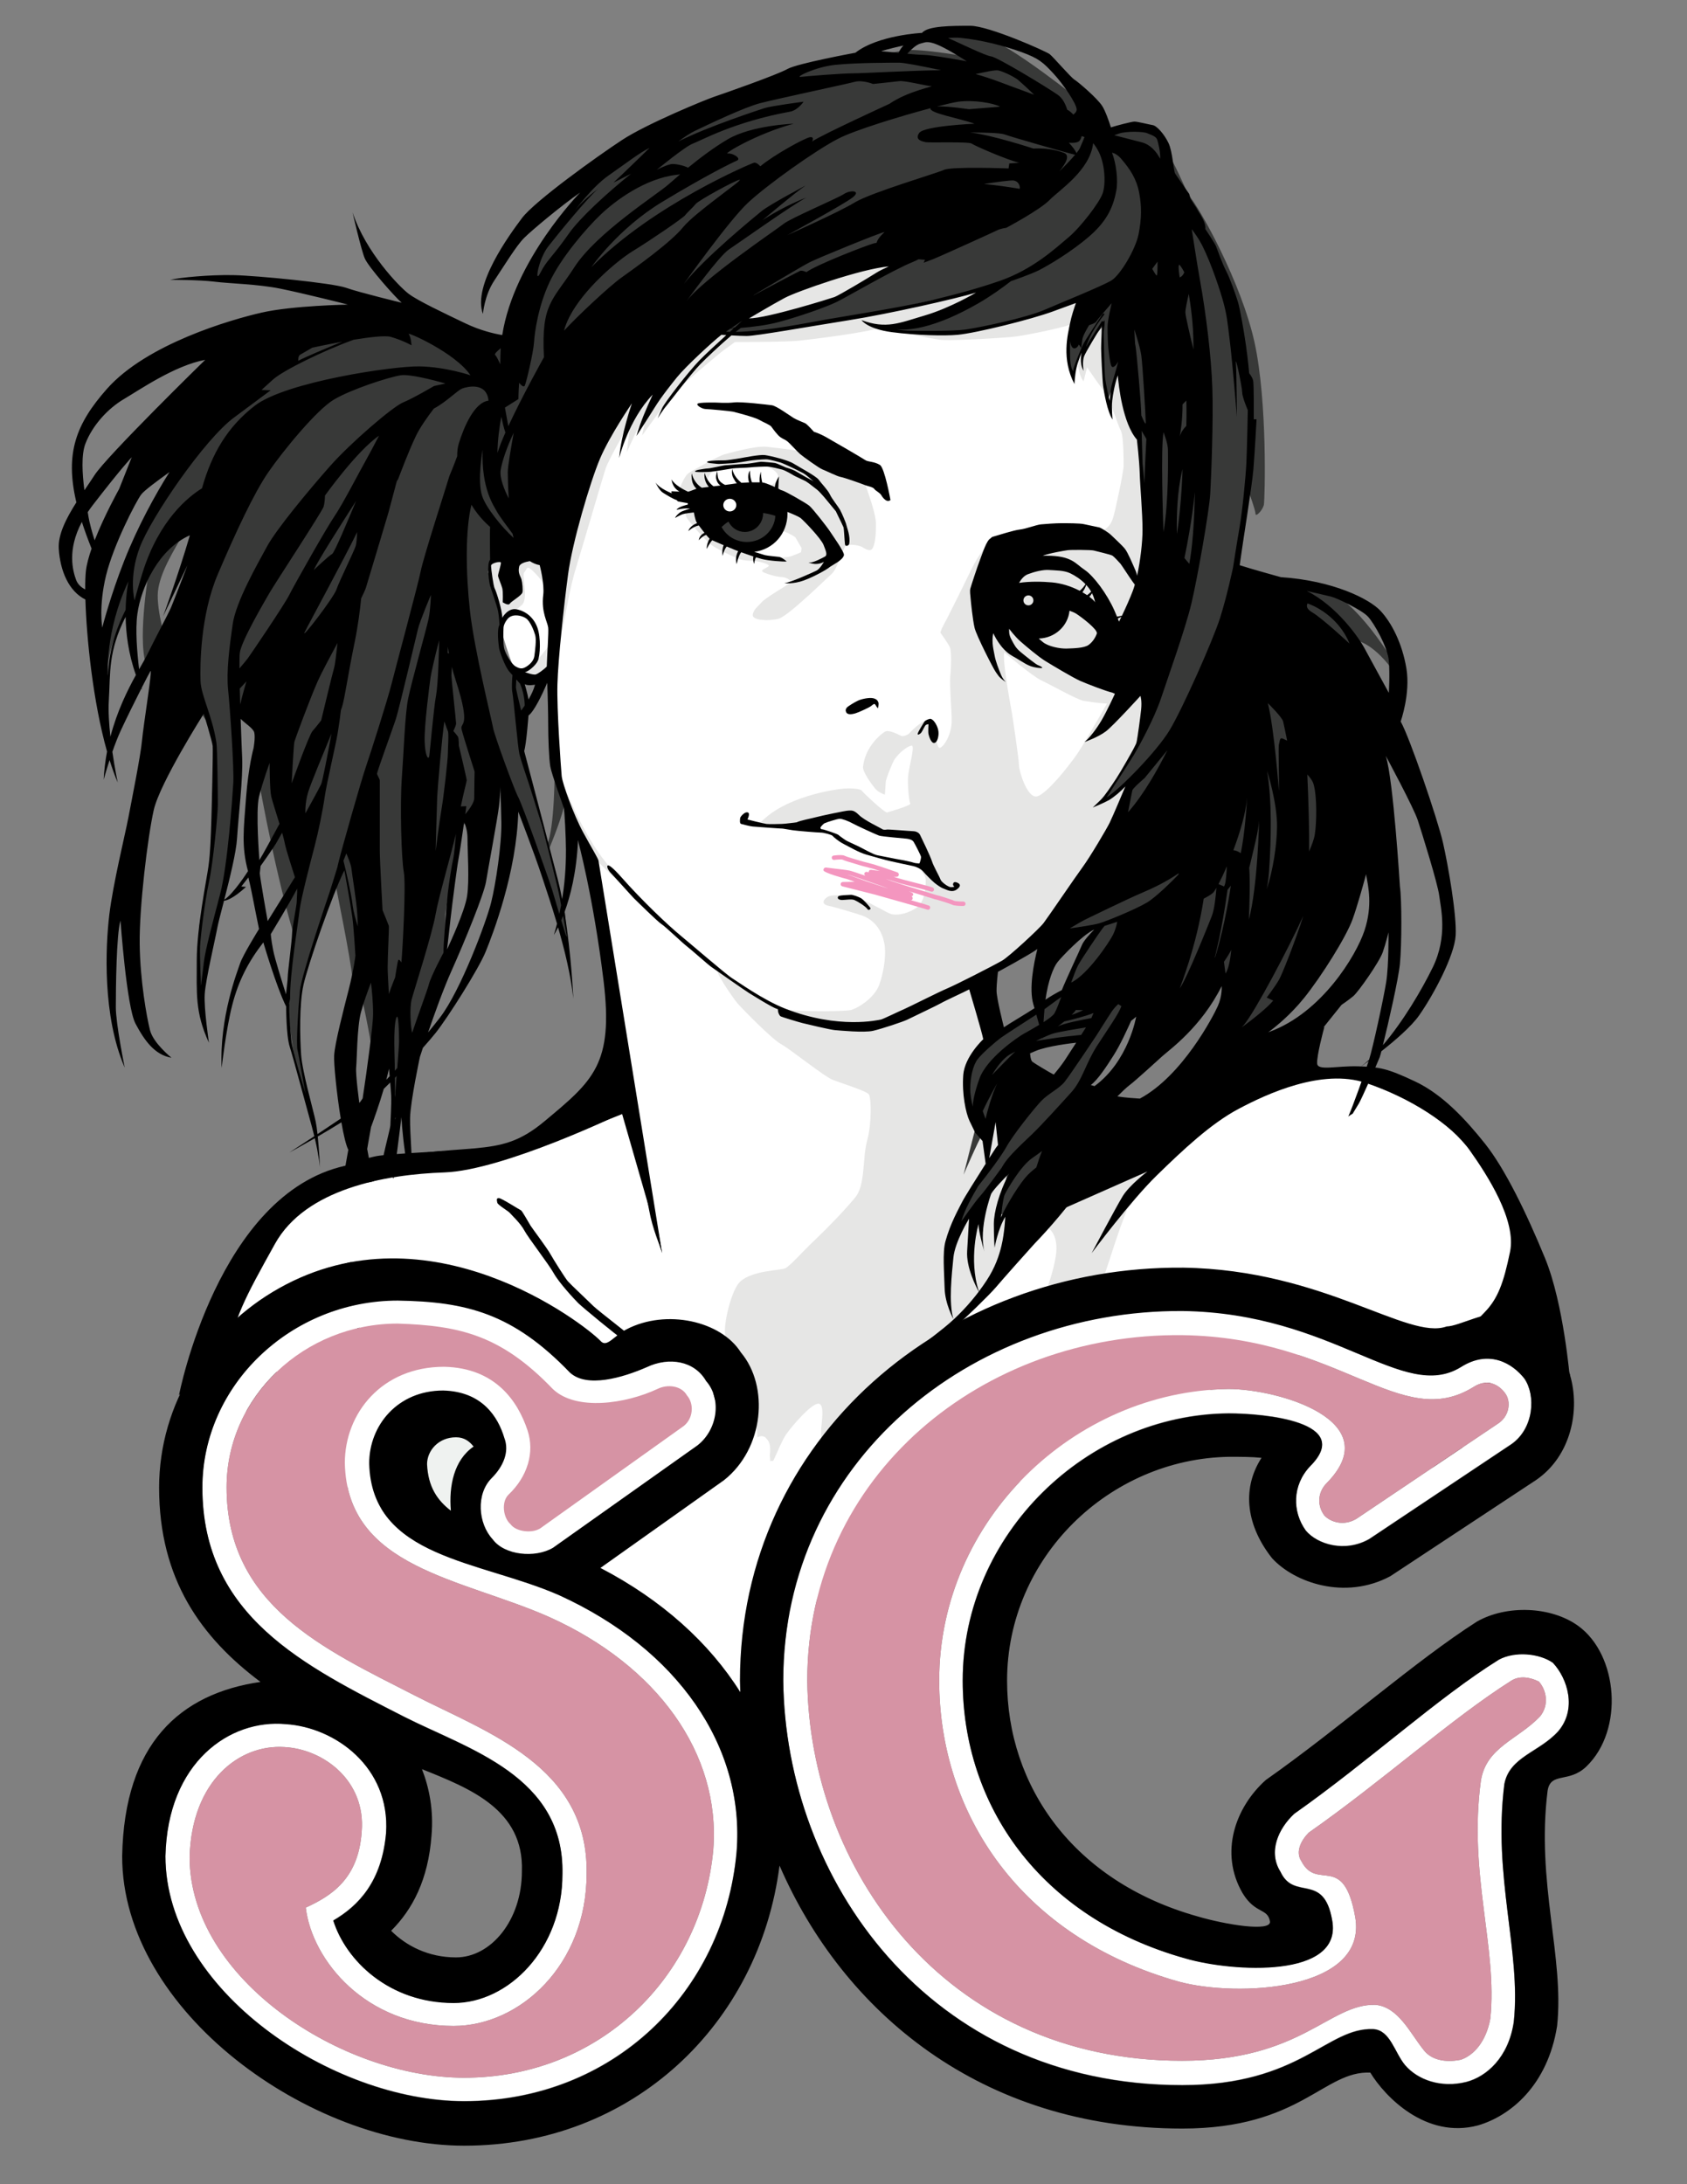 <?xml version="1.0" encoding="utf-8"?>
<!-- Generator: Adobe Illustrator 16.0.0, SVG Export Plug-In . SVG Version: 6.00 Build 0)  -->
<!DOCTYPE svg PUBLIC "-//W3C//DTD SVG 1.1//EN" "http://www.w3.org/Graphics/SVG/1.1/DTD/svg11.dtd">
<svg version="1.1" id="Layer_1" xmlns="http://www.w3.org/2000/svg" xmlns:xlink="http://www.w3.org/1999/xlink" x="0px" y="0px"
	 width="612px" height="792px" viewBox="0 0 612 792" enable-background="new 0 0 612 792" xml:space="preserve">
<rect x="0" y="0" width="612" height="792" fill="#808080" stroke="none"/>
<g>
	<path fill="#FFFFFF" d="M266.829,619.518c0,0-178.217-91.282-181.694-117.362c-3.478-26.081-3.478-42.6,7.824-53.03
		c11.301-10.434,36.513-26.08,56.507-26.949c19.996-0.871,66.94-13.04,68.679-21.734c1.739-8.693,6.086-11.302,5.216-23.472
		c-0.87-12.172-6.955-52.162-6.955-52.162s-7.825-23.473-8.694-26.081c-0.869-2.607-6.955-19.56-6.955-26.515
		c0-6.955-0.869-26.95-0.869-26.95s-7.791,2.74-10.886,1.14c-3.097-1.602-8.675-23.308-10.414-29.828
		c-1.739-6.521-4.782-15.648,3.042-15.214c7.825,0.435,13.91-5.216,18.257-10.433c4.347-5.215,11.301-36.947,19.995-47.814
		c8.694-10.866,75.198-70.416,107.364-69.548c32.167,0.869,101.453,71.151,100.713,84.693
		c-0.738,13.544-8.562,108.737-11.604,117.866c-3.043,9.128-21.3,45.206-32.168,54.77c-10.865,9.562-24.342,19.125-25.21,24.776
		c-0.869,5.651,0.436,13.475,3.913,23.907c3.477,10.433,46.945,45.641,55.637,39.555c8.693-6.085,33.907-24.775,41.731-26.079
		c7.824-1.305,32.601-10.868,51.29,3.041c18.691,13.912,46.077,48.25,44.773,59.551c-1.305,11.301-3.045,27.818-14.345,31.731
		c-11.304,3.913-26.082,6.956-47.813-0.435c-21.736-7.389-212.124,92.152-214.731,108.232
		c-2.607,16.085-13.474,28.691-13.474,28.691"/>
	<g>
		<g>
			<g>
				<path fill="#E6E6E5" d="M440.55,400.829c-2.695,0.439-5.396,0.514-8.127,0.514c-0.668,0-1.248-0.309-1.683-0.764
					c-0.028,0.013-0.061,0.021-0.088,0.034c-0.197,0.354-0.501,0.662-0.935,0.888c-0.284,0.146-0.562,0.303-0.839,0.464
					c-0.145,0.796-0.686,1.503-1.724,1.758c-1.146,0.282-2.511,0.374-3.473-0.135c-0.489,0.243-1.034,0.274-1.552,0.146
					c-2.201,0.363-4.294-2.413-2.312-4.135c0.551-0.479,1.218-0.929,1.933-1.223c0.164-0.157,0.334-0.305,0.512-0.448l-1.675,0.034
					l-15.277,1.271l-8.145,0.765l-17.056-9.419l-18.076-17.312l-2.548-16.293l1.275-5.855l14.766-9.421l26.732-34.622l7.131-22.149
					l4.326-20.622l1.269-14.512l-5.834-2.059c0.897-1.955,1.509-3.541,1.509-3.541l10.185-23.93l-4.584-39.462l-6.364-37.169
					l-3.564-38.442l-42.519-3.056l-39.966-8.656l-39.716,8.146l-37.424,17.06l-28.004,20.367l-15.782,47.096l-27.75,10.693
					l0.763,20.113l5.601,10.183c0,0,4.579-5.217,7.637-7.638c2.78-2.202,0-10.947,1.019-11.965c1.019-1.02,0.763-2.546,2.546-1.02
					c1.783,1.529,5.092,5.348,5.602,7.13s2.291,16.038,2.038,17.821c-0.256,1.782-4.499,7.041-6.592,8.903
					c-1.865,1.658-5.182,2.901-5.182,2.901l3.316,3.525l9.729-3.875c0,0,4.074-26.476,7.13-36.405
					c3.054-9.928,9.926-33.603,10.946-36.659c1.018-3.055,6.875-13.239,8.146-15.529c1.273-2.292-0.508,9.672-0.508,9.672
					s5.855-12.727,7.638-16.293l-2.037,10.183c0,0,8.909-12.475,11.203-15.018c2.291-2.546,17.056-15.023,18.583-16.04
					c1.526-1.02,3.82-2.801,3.82-2.801s18.838,0,23.422-0.51c4.58-0.509,23.732-2.783,29.844-4.818c0,0,17.643,4.33,22.229,4.583
					c4.579,0.255,22.773-0.781,26.594-1.292c3.817-0.506,18.327-3.308,23.675-5.6c0,0-3.563,16.547,0.764,21.893l1.272-5.09
					c0,0,5.348,7.892,6.621,9.165c1.272,1.272,4.583,11.965,5.6,13.747c1.018,1.781,1.018,10.185,1.018,12.731
					c0,2.543-3.055,16.292-3.563,18.074s-1.272,4.838-5.6,6.11l-26.734,4.837l-11.2-2.035c0,0-3.818,1.781-8.147,10.69
					c-4.328,8.912-9.42,19.094-10.18,20.368c-0.767,1.272-1.029,2.546-1.029,2.546s3.269,4.419,3.576,5.654
					c0.393,1.559,0.393,6.433,0,10.074c-0.324,3.036,0.642,14.082,0.521,16.638c-0.261,5.526-3.299,9.271-4.345,9.386
					c-1.505,0.168-1.588-9.398-2.352-9.905c-0.762-0.511-3.504-1.043-8.852,4.813c0,0-1.826,1.22-2.847,0.71
					c-1.018-0.51-4.25-2.136-5.522-1.626c-1.273,0.509-7.436,5.312-8.256,12.871c-0.193,1.77,3.136,6.375,4.41,7.903
					c1.272,1.525,3.519,2.168,3.519,2.168s0.298-3.443,0.298-4.459c0-1.019,2.452-7.228,3.28-8.409
					c1.813-2.599,4.902-4.874,6.175-4.874c1.27,0-1.057,7.936-1.309,10.992c-0.256,3.054,0.276,9.173,0.787,9.936
					c0.507,0.764-7.663,3.046-8.424,3.301c-0.765,0.257-8.657-7.129-9.166-7.892c-0.508-0.762-4.049-0.993-6.849-0.737
					c-2.799,0.252-21.154,2.774-30.063,12.449l10.183,1.527l8.398-1.527l13.496-2.546l9.162,5.092l14.005,2.29l4.071,8.912
					l-2.798,1.528c0,0,3.562,3.053,3.562,5.344c0,2.292,0,8.149-3.821,10.439c-3.814,2.292-6.87,2.292-8.396,2.035
					c-1.531-0.252-9.421-5.087-11.458-5.6c-2.037-0.51-9.93-2.291-12.22-0.51c-2.291,1.785-0.764,2.801,0.764,3.055
					c1.526,0.255,10.833,3.033,12.219,3.564c4.983,1.912,7.129,6.111,7.891,9.93c0.764,3.818,0,9.931-1.778,15.021
					c-1.784,5.091-8.474,9.032-10.746,9.329c-5.005,0.65-21.7,0.372-24.502-0.391c-2.799-0.765-20.76-12.503-23.053-13.776
					c-2.292-1.271,5.092,9.676,6.873,11.712c1.784,2.037,12.475,12.984,15.787,14.765c3.308,1.782,15.526,11.71,18.837,12.984
					c3.308,1.272,12.28,4.025,13.046,5.296c0.761,1.273,1.091,10.11-0.691,16.729c-1.781,6.618-0.535,16.041-4.353,20.624
					c-3.819,4.583-9.528,10.561-14.622,15.397c-5.09,4.836-9.032,9.506-10.814,10.268c-1.783,0.763-11.852,0.732-16.27,4.813
					c-2.978,2.75-5.757,13.94-5.5,18.27c0.254,4.326,3.563,16.803,4.836,20.873c1.272,4.074,5.093,11.208,6.111,12.989
					c0.737,1.291,0.806,2.715,0.788,4.369c1.132-0.72,2.714-0.681,3.349,0.522c1.412,1.168,1.453,3.617,1.167,6.049
					c0.085,0.671,0.149,1.354,0.179,2.023c0.24-0.074,0.502-0.119,0.794-0.119h0.29c1.485-3.097,3.165-7.415,4.634-9.537
					c2.292-3.308,9.162-11.201,11.711-11.201c2.546,0,1.017,7.382,1.017,9.929c0,2.544-0.253,5.601,1.017,6.619
					c1.275,1.018,5.604-10.436,6.367-11.455c0.763-1.021,11.457-11.204,14.002-13.24c2.546-2.04,27.242-20.114,28.259-21.641
					c1.02-1.527,21.132-22.659,23.424-28.004c2.291-5.347,6.363-7.639,7.381-7.129c1.019,0.508,5.6,2.291,4.836,10.185
					c-0.766,7.89-7.385,28.768-21.64,40.221c-14.256,11.459-28.767,24.191-30.549,25.971c-0.649,0.647-1.259,1.462-1.646,2.264
					c4.198-0.739,8.396-1.469,12.572-2.296c2.388-1.514,4.879-2.824,7.493-3.949c0.024-0.014,0.051-0.026,0.075-0.041
					c0,0.003,0,0.008,0,0.008c0.201-0.087,0.401-0.175,0.604-0.261c0.457-0.191,0.891-0.209,1.284-0.113
					c0.857-0.531,1.626-1.024,2.271-1.467c5.602-3.819,40.225-32.587,41.753-36.406c1.527-3.817,5.348-16.296,6.62-19.858
					c1.273-3.562,6.873-22.658,11.963-30.04c5.096-7.381,17.249-21.712,22.915-24.438c2.146-1.033,3.72-1.917,5.025-2.669
					C441.457,401.038,441.005,400.928,440.55,400.829z M364.323,236.556c0,0,10.186,8.655,13.495,10.184
					c3.308,1.527,13.237,7.129,15.275,7.382c1.499,0.188,5.477,0.925,8.489,0.996c-3.948,6.927-9.212,16.027-11.038,18.607
					c-3.055,4.33-10.688,14-14.254,15.021c-3.562,1.019-6.62-9.164-6.62-11.2c0-2.04-2.29-17.314-2.547-18.842
					C366.869,257.176,363.561,239.863,364.323,236.556z"/>
				<path fill="#E6E6E5" d="M202.506,279.11c0,0,8.478,25.892,21.54,38.269l3.667,5.5c0,0-12.605-11.916-16.041-15.812
					c-3.437-3.896-5.729-11.459-5.729-11.459l-4.354-12.143L202.506,279.11z"/>
				<path fill="#E6E6E5" d="M314.102,176.218c-0.916-2.748-16.956-10.998-20.39-11.916c-3.439-0.914-11.459-1.833-15.584-2.29
					c-4.124-0.46-13.522,2.29-15.352,2.749c-1.836,0.458-11.459,5.728-13.064,6.874c-1.604,1.148-3.208,5.728-3.208,5.728
					l3.667,2.064l7.334-2.292c0,0,1.375-0.917-0.229-1.374c-1.606-0.459-0.23-2.979,0.686-4.354
					c0.917-1.375,6.644-2.061,6.644-2.061h6.876c0,0,5.959-0.691,7.333,0c1.375,0.686,3.667,2.061,3.437,3.664
					c-0.226,1.604-2.292,3.208-4.125,3.667c-1.832,0.458-16.041-0.229-16.041-0.229l11.687,1.145l11,5.043l4.353,2.978l-0.005,0.043
					l-5.532-1.586l-1.002,7.997c2.757,0.885,4.675,1.805,5.953,2.765l2.22,3.843c0.014,0.651-0.103,1.202-0.216,1.587
					c-0.678,0.313-1.786,0.787-3.478,1.393c-3.208,1.144-9.625-0.23-9.625-0.23l-10.541-3.896l-7.333-3.667
					c0,0-0.688-5.27-0.688-6.186c0-0.92-8.708-5.729-8.708-5.729s-1.376,3.666-1.376,4.812c0,1.146,2.522,3.666,3.208,4.583
					c0.689,0.916,4.585,5.271,6.646,6.646c2.062,1.375,7.792,4.124,9.854,4.814c2.063,0.687,4.582,0.457,5.959,0.687
					c1.374,0.227,5.038,1.145,4.353,1.832c-0.688,0.687-3.208,1.374-2.063,2.063c1.146,0.686,5.043,1.831,6.645,1.831
					c1.606,0,4.583,1.375,2.752,2.522c-1.835,1.144-8.708,5.271-9.857,6.646c-1.145,1.375-2.976,2.52-3.207,4.583
					c-0.229,2.064,5.96,2.291,9.397,1.375c3.436-0.916,17.185-14.437,19.247-16.271c2.06-1.833,4.127-9.166,5.042-10.082
					c0.919-0.916,4.812-0.23,5.728,0.229c0.919,0.459,3.208,2.29,4.125,0.458c0.919-1.834,1.146-5.042,1.146-8.708
					C317.769,186.303,315.019,178.969,314.102,176.218z"/>
			</g>
			<g>
				<path fill="#383938" d="M395.384,390.323l-7.468,18.671l-10.184,21.727l-11.881,9.5c0,0-4.07,0.682-3.732-1.017
					c0.337-1.698,4.072-16.294,4.072-16.294l-11.88,14.937l-8.483,11.203c0,0,1.015-2.718,2.377-7.81
					c1.356-5.091,10.855-19.348,10.855-19.348l4.077-8.147l-2.376-11.541l-4.073,8.485c-2.037,3.396-7.131,15.276-7.131,15.276
					l4.754-18.668c0,0-0.681-2.379-1.697-4.754c-1.019-2.376-1.358-13.575-0.678-15.953c0.678-2.375,12.561-12.899,12.561-12.899
					l12.897-8.827l8.825-6.108c0-3.054,12.222-22.065,12.222-22.065l-16.637,2.378l23.426-38.021l4.753-17.311l-10.864,7.129
					c6.451-4.753,15.276-26.479,15.276-26.479l7.805-31.227l-4.753-26.138l-3.052-26.477l-1.697-23.082l-6.789-23.761
					c-1.02,3.056-4.075,11.542-4.075,11.542c-2.377-8.486-1.359-27.497-1.359-27.497s-6.108,7.468-7.466,9.165
					c-1.357,1.698-4.412,9.167-4.412,9.167c-0.681-2.037-1.021-8.826-1.021-11.881c0-3.056,5.096-15.955,5.096-15.955
					s-10.526,3.396-16.974,5.772c-6.448,2.376-26.477,6.11-28.175,6.11c-1.695,0-12.61,0.577-14.985,0.577
					c-2.378,0-10.962-1.83-10.962-1.83l9.991-1.803l16.296-5.091l8.146-7.127c-3.736,1.017-39.375,8.825-39.375,8.825
					s-34.962,6.109-37.34,6.45c-2.375,0.34-13.238,0.68-13.238,0.68l-4.993,0.125l3.768-5.708l3.312-0.344l3.195,2.055l9.019-1.027
					c0,0,15.073-4.454,17.012-4.91c1.943-0.458,7.878-3.653,9.593-4.337c1.71-0.686,16.214-8.794,17.124-10.621
					c0.912-1.825-2.964-0.57-6.052-0.111c-3.079,0.457-23.974,6.394-26.83,7.306c-2.853,0.914-20.551,10.276-20.551,10.276
					l-20.89,8.994l-33.265,34.623l-14.257,39.715l-14.256,1.698l-9.844,4.072l-1.019,4.753l1.019,5.771l2.715,4.752l1.017,7.466
					l-1.017,3.735l0.338,6.112l3.735,6.787l4.075,4.415l2.376,8.483l-1.699,3.057l-0.34,15.615l3.734,13.578l5.43,19.01
					c2.716-5.771,2.718-26.818,2.718-26.818l3.393,13.239c-1.697,6.448-5.429,15.274-5.429,15.274
					c2.037,6.449,5.839,23.556,5.839,23.556l0.949,13.785l-7.807-24.104l-9.844-27.494l-8.826-11.879l-6.789,13.237l-6.448,5.769
					l-4.756,30.892v14.936l-14.594,43.787l-3.056,9.505l-3.394-20.026c0,0-5.432,6.112-5.432,2.376
					c0-3.734-5.092-26.815-5.092-26.815s-1.357,7.126-2.035-0.34c-0.679-7.471-6.112-33.947-6.112-33.947
					c-2.375,5.772-12.56,36.66-12.56,39.036c0,2.377-1.018,14.599-1.018,19.349c0,4.755,4.413,23.762,4.413,23.762
					s-2.376-7.126-4.413-13.916c-2.037-6.791-4.072-24.442-4.072-27.835c0-3.395,2.375-22.742,2.375-22.742
					c-7.807-26.477-13.576-61.102-13.576-61.102l0.678-14.255l-6.111-6.451c0,0-2.715,0-2.038,8.148
					c0.679,8.147-0.677,23.759-1.018,31.566c-0.338,7.807-3.394,25.458-3.394,27.496c0,2.038-6.45,24.101-6.45,24.101
					s-2.375,13.916-2.375,12.22c0-1.696,0-20.368,0-23.422c0-3.055,3.734-20.029,4.412-28.852
					c0.679-8.826,1.019-31.569,1.019-35.643c0-4.073-2.378-10.523-2.378-10.523l-6.788-10.183l1.699-45.146l1.697-15.614
					l-5.092,2.037c-3.733,6.451-8.827,14.597-9.504,21.386c-0.679,6.788,3.394,20.027,3.394,20.027l-7.809,6.11
					c-3.054-10.185,1.36-34.962,1.36-34.962l-3.057,8.486l-4.071,7.466c-8.825,11.204-8.148,23.423-8.148,23.423l-1.017-5.432
					l5.77-28.174l4.414-11.879l10.182-19.349l12.559-18.331l19.349-40.735l50.238-8.144l22.403,6.786l15.275,3.734l7.807-3.734
					l3.734-16.971l11.882-20.366l11.201-15.617l27.833-19.008l35.983-17.311l10.521-4.074l26.818-5.772
					c0,0,8.485-1.355,13.916-2.374c5.433-1.019,25.795,2.715,25.795,2.715l-13.575-8.146c0,0,9.846-0.341,17.651,1.017
					c7.805,1.357,35.643,23.76,35.643,23.76l8.146,9.506l7.467-0.34l10.521,1.698l3.735,6.788c1.698,1.02,7.807,15.275,7.807,15.275
					c4.076,4.414,19.347,31.908,24.1,53.632c4.753,21.725,3.738,56.688,3.396,58.724c-0.34,2.037-3.055,4.753-3.055,3.395
					c0-1.357-2.378-7.806-2.378-7.806s-1.356,6.449-1.696,7.806c-0.343,1.359-3.733,20.027-3.733,20.027l7.808,4.075
					c0,0,21.788,1.738,26.819,4.073c12.21,5.666,25.114,28.512,25.114,28.512l-2.376-0.338
					c-7.646-10.206-13.403-10.469-13.403-10.469l-6.962,24.723l-1.359,28.515l1.695,35.98l-16.293,39.713l-12.557,10.865
					l-12.221,6.788l7.468-20.707l-8.486-3.053l-19.691,12.218l-7.5-4.442l-9.682-1.832l-6.805,0.786l-4.189,12.824l-3.141,2.616
					l-6.805,0.787l-9.945,1.045l-3.662,2.097l0.261,3.924l5.495,5.76l4.976,0.521l4.712-5.495l7.064-11.778l4.189-15.967
					l12.036-0.261l-1.046,6.021l-4.711,9.944L395.384,390.323z"/>
				<path fill="#383938" d="M279.84,181.362c0.929,1.503,2.122,3.516,2.122,5.395c0,5.532-5.283,10.25-10.997,10.25
					c-5.713,0-10.749-4.656-10.749-10.187c2.932-0.979,3.839-0.408,5.563-0.999c2.374-0.813,7.184-2.687,7.184-2.687L279.84,181.362
					z"/>
			</g>
			<path d="M319.204,168.588c-2.205-1.348-4.258-1.017-5.359-1.784c-1.103-0.767-11.762-6.938-14.154-8.289
				c-2.389-1.353-4.426-1.951-4.426-1.951s-2.362-2.652-3.097-3.042c-0.737-0.385-2.956-1.175-4.243-1.946
				c-1.286-0.77-6.234-4.405-7.904-4.625c-1.668-0.221-10.947-1.341-13.744-1.026c-2.797,0.314-5.954,0.064-6.512,0.052
				c-0.559-0.01-6.137-0.125-6.707,0.421c-0.571,0.547,1.636,1.895,2.936,1.92c1.305,0.026,8.916,0.741,9.842,0.946
				c0.925,0.205,7.958,2.023,9.612,2.986c1.655,0.965,3.87,1.754,4.415,2.51c0.543,0.755,2.169,3.021,3.271,3.788
				c1.102,0.767,1.659,0.777,2.573,1.542c0.914,0.762,3.46,3.605,4.558,4.557c1.098,0.953,6.963,5.166,8.074,5.561
				c1.107,0.394,5.342,2.527,6.639,2.74c1.298,0.211,7.943,2.578,8.868,2.972c0.924,0.39,2.778,0.614,3.319,1.367
				c0.546,0.758,2.022,1.347,2.562,2.287c0.537,0.941,1.988,2.83,3.311,1.742C323.036,181.316,320.948,169.654,319.204,168.588z"/>
			<path fill="#010101" d="M310.186,258.703c0.762-0.169,5.177-2.121,5.853-2.715c0.682-0.594,1.105-0.762,1.105-0.762
				s0.341,0.085,0.593,0.593c0.252,0.508,0.763,1.019,0.763,1.019s0.341-1.527,0.17-2.036c-0.17-0.51-0.426-1.272-1.864-1.613
				c-1.442-0.339-4.243,0.255-5.52,0.85c-1.27,0.592-3.816,2.122-4.153,2.629c-0.34,0.509-0.426,0.85-0.256,1.358
				C307.365,259.507,309.422,258.875,310.186,258.703z"/>
			<path fill="#010101" d="M312.303,325.66c-0.932-0.508-2.966-1.271-3.729-1.188c-0.766,0.084-4.159,0.084-4.498,0.595
				c-0.522,0.776,0.339,1.272,1.438,1.272c1.108,0,3.398-0.423,4.418,0c1.015,0.424,4.189,2.32,4.836,3.395
				c0.253,0.425,1.186,0,1.02-0.425C315.615,328.885,313.239,326.17,312.303,325.66z"/>
			<path fill="#010101" d="M252.564,171.129c1.018,0.126,3.817,0,4.454,0s4.329-0.51,4.84-0.637c0.508-0.127,3.308-0.51,3.944-0.637
				c0.636-0.127,5.473-0.255,6.365-0.382c0.89-0.125,5.473-0.383,6.618-0.255c1.147,0.13,3.436,0.637,4.837,1.017
				c1.4,0.385,3.691,1.785,4.327,2.166c0.638,0.383,3.563,1.655,4.458,2.165c0.888,0.507,3.688,2.798,4.072,3.054
				c0.382,0.254,1.909,1.909,2.544,2.673c0.637,0.764,4.203,5.092,4.203,5.092s0.677,1.444,0.934,1.952
				c0.254,0.509,1.738,3.521,1.864,3.902c0.13,0.383,0.383,5.093,0.512,6.111c0.126,1.019,1.396,0.509,1.525-0.129
				c0.551-2.755-0.891-6.108-1.02-6.871c-0.127-0.765-1.651-4.33-2.289-5.473c-0.637-1.147-2.93-3.947-3.692-5.602
				c-0.764-1.655-3.183-4.072-4.073-5.348c-0.892-1.271-7.128-4.58-9.163-5.857c-2.039-1.27-8.402-2.798-10.313-3.053
				c-1.907-0.255-7.509,0.892-9.037,1.146c-1.528,0.255-4.709,0.763-5.472,0.763c-0.764,0-5.475,0-6.239,0.385
				c-1.272,0.637,2.673,0.759,3.438,0.89c0.763,0.126,5.091-0.253,5.729-0.253c0.635,0,5.472-0.766,5.982-0.892
				c0.508-0.13,4.582-0.51,5.982-0.51c1.399,0,4.712,1.017,5.218,1.145c0.51,0.13,3.564,1.527,4.073,1.782
				c0.51,0.255,3.184,1.528,4.328,2.164c0.85,0.472,2.881,2.267,3.672,2.961c-0.722-0.516-2.228-1.23-2.777-1.56
				c-0.639-0.382-3.056-1.782-3.949-2.291c-0.891-0.512-3.055-1.147-3.436-1.274c-0.382-0.125-3.139-1.443-3.774-1.57
				c-0.638-0.127-4.374-0.466-5.135-0.466c-0.764,0-4.33,0.764-5.857,0.764c-1.528,0-6.238,0.509-7,0.509
				c-0.765,0-5.603,1.146-6.364,1.146c-0.766,0-2.801,0.38-3.565,0.51C252.564,170.492,251.544,171.001,252.564,171.129z"/>
			<path fill="#010101" d="M272.369,515.386c0.042-0.071,0.085-0.141,0.132-0.2c0.273-0.44,0.717-0.724,1.211-0.87
				c-0.314-0.489-0.603-0.889-0.823-1.106c-0.831-0.832-5.537-3.876-7.337-4.433c-1.802-0.552-15.369-8.303-16.892-9.413
				c-1.524-1.105-14.122-9.694-15.646-11.353c-1.524-1.663-16.061-12.739-17.722-14.399c-1.662-1.664-8.308-7.892-9.276-9.001
				c-0.969-1.107-5.269-7.959-6.231-9.69c-1.384-2.493-6.646-9.418-7.337-10.526c-0.694-1.106-3.047-5.398-3.462-5.535
				c-0.417-0.138-7.062-4.433-8.032-4.433c-0.997,0-0.691,0.828-0.552,1.662c0.137,0.83,4.015,3.045,4.569,3.738
				c0.554,0.692,3.876,3.739,5.261,6.371c1.384,2.63,8.723,12.042,10.661,15.506c1.938,3.46,7.338,9.276,8.861,10.799
				s13.985,11.771,15.784,12.875c1.799,1.109,13.709,10.527,15.923,11.911c2.214,1.38,16.615,9.688,17.999,10.241
				c1.385,0.554,8.724,4.711,10.109,6.096c0.491,0.492,1.228,1.477,1.98,2.672C271.737,515.903,272.024,515.598,272.369,515.386z"/>
			<path fill="#010101" d="M299.955,524.312c-0.052,0.05-0.106,0.096-0.16,0.142c-0.231,2.142-0.353,4.057-0.342,4.88
				c0.25-0.157,0.533-0.271,0.839-0.325c0.292-0.532,0.605-1.223,0.842-1.816c0.348-0.867,0.695-3.21,1.144-5.207
				C301.504,522.759,300.73,523.536,299.955,524.312z"/>
			<path fill="#010101" d="M102.302,506.48c-1.391-5.17-2.552-10.602-2.549-15.979c0.001-2.786,0.256-5.879,1.568-8.402l-3.297-2.72
				c-0.094-2.831-0.33-5.731-0.342-8.691c-0.545,0.341-1.108,0.652-1.688,0.947c-0.079,5.449,0.586,10.098,1.04,12.447
				c1.539,7.943-10.754,24.549-8.093,27.576c3.592,4.089,6.818,13.319,9.684,15.497l12.614,0.335
				c-1.369-1.853-2.446-3.97-3.388-5.951C105.549,516.711,103.693,511.645,102.302,506.48z"/>
			<path fill="#010101" d="M108.931,437.56c0.244-0.111,0.525-0.071,0.762,0.063c0.25-0.65,0.465-1.314,0.625-2.012
				C109.861,436.239,109.397,436.892,108.931,437.56z"/>
			<path fill="#010101" d="M108.205,438.604c-0.457,0.669-0.914,1.346-1.368,2.042c0.003,0.002,0.009,0.006,0.013,0.007
				c0.116-0.067,0.247-0.109,0.381-0.131C107.562,439.888,107.882,439.249,108.205,438.604z"/>
			<path fill="#010101" d="M127.474,457.624c-0.377,0.086-0.758,0.159-1.136,0.239c-0.324,0.09-0.648,0.181-0.971,0.271
				c-0.269,0.23-0.538,0.461-0.804,0.69c0.096,0.809,0.194,1.62,0.302,2.44c0.587-0.104,1.028-0.189,1.281-0.244
				c0.495-0.111,0.99-0.225,1.484-0.342c-0.047-0.776-0.092-1.568-0.129-2.373C127.49,458.079,127.482,457.85,127.474,457.624z"/>
			<path fill="#010101" d="M127.847,463.706c-0.873,0.391-1.688,0.868-2.422,1.439c0.199,1.262,0.412,2.515,0.645,3.748
				c0.728-0.211,1.468-0.442,2.212-0.696C128.123,466.772,127.975,465.273,127.847,463.706z"/>
			<path fill="#010101" d="M142.754,458.303c-0.625,0.282-1.257,0.557-1.89,0.82c0.125,0.288,0.292,0.672,0.494,1.14
				c0.122,0.025,0.25,0.044,0.372,0.071c1.025,0.227,1.115,1.434,0.561,2.129c0,0,0,0-0.002,0.003
				c0.837,2.01,1.787,4.395,2.339,6.119c0,0-0.927-5.099-1.816-10.294C142.791,458.296,142.772,458.299,142.754,458.303z"/>
			<path d="M523.497,305.652c-1.94-8.585-12.186-38.493-15.37-44.031c0,0,3.602-10.108,2.078-19.246
				c-1.523-9.139-5.402-16.616-9.417-20.908c-4.012-4.293-17.168-10.94-36.135-12.186c0,0-11.309-3.122-14.923-4.334
				c0.046-0.325,0.096-0.659,0.134-0.98c0.893-6.748,4.331-27.622,4.84-33.86c0.509-6.237,1.145-18.075,1.145-18.075h-1.019
				c0,0,0.126-12.729-0.251-14.129c-0.384-1.399-1.404-2.545-1.404-2.545s-0.381-4.583-1.146-9.931
				c-0.763-5.345-2.164-13.364-2.926-15.91c-0.764-2.546-2.802-8.4-4.326-11.329c-1.529-2.927-3.187-7.891-3.694-9.036
				c-0.508-1.149-3.819-6.111-3.819-6.111s0.256-1.145-0.764-3.31c-1.018-2.166-4.583-7.638-4.583-7.638l-0.505-1.781
				c0,0-4.458-6.364-5.095-7.383s-0.89-7.893-2.417-11.075c-1.529-3.185-4.199-6.236-5.729-6.493
				c-1.528-0.253-5.473-1.272-6.624-1.272c-0.945,0-6.346,1.398-8.532,2.095c-0.759-2.361-2.01-5.948-3.162-7.758
				c-1.799-2.829-8.747-8.748-10.036-9.521c-1.283-0.77-7.721-8.234-9.006-9.263c-1.287-1.03-22.131-10.293-28.821-10.293
				c-6.691,0-15.44-0.002-17.498,2.573c0,0-15.954,0.771-24.19,7.205c0,0-21.1,3.86-24.703,5.92
				c-3.604,2.059-23.419,9.006-26.506,10.036c-3.088,1.03-24.448,9.78-33.455,15.697c-9.007,5.92-31.652,22.131-36.284,28.308
				c-4.632,6.175-18.014,24.446-14.153,34.74c0,0,0.514-6.689,4.119-12.094c3.601-5.403,7.976-12.609,10.807-15.439
				c2.831-2.833,13.639-11.841,20.331-16.473c0,0-23.969,24.385-28.253,51.676c-2.844-0.48-7.911-1.628-13.396-4.258
				c-8.146-3.903-17.142-8.144-20.535-10.692c-3.396-2.544-15.615-15.104-20.367-29.531c0,0,3.054,13.408,4.411,16.632
				c1.358,3.225,11.032,14.088,13.408,16.125c0,0-15.444-3.735-20.196-5.43c-4.753-1.699-32.247-4.416-40.903-4.585
				c-8.655-0.168-19.177,0.851-22.913,1.699c0,0,10.863,0,16.124,0.678c5.261,0.679,15.615,0.85,23.932,2.546
				c8.315,1.697,22.572,5.261,24.44,5.771c0,0-20.029,0.342-31.23,2.886c-11.202,2.546-41.752,11.373-56.178,27.666
				c-11.179,12.625-15.318,23.32-11.093,41.156c-3.527,5.529-6.696,11.587-6.389,16.719c0.49,8.173,3.667,15.547,9.663,18.506
				c0.415,14.063,2.777,37.176,7.856,55.13c-0.608,3.226-1.043,6.631-1.225,10.206c0,0,0.838-3.11,2.144-7.119
				c0.904,2.901,1.883,5.643,2.946,8.138c0,0-1.028-4.875-1.937-11.132c0.928-2.657,1.998-5.453,3.125-7.877
				c2-4.295,5.056-10.472,7.405-15.107c0.079,0.171,0.151,0.341,0.233,0.512c0,0-0.046-0.262-0.121-0.731
				c1.587-3.127,2.833-5.511,3.174-6.058c0.85-1.357-2.545,19.519-3.054,25.12c-0.511,5.6-3.734,21.554-4.923,27.834
				c-1.187,6.28-5.6,24.102-6.958,35.473c-1.357,11.37-2.546,36.661,5.6,55.328c0,0-3.224-15.782-3.224-21.894
				c0-6.109,0.17-26.645,1.697-31.398c0,0,2.206,31.229,5.431,37.341c3.225,6.109,6.959,11.369,13.069,12.39
				c0,0-6.619-5.263-7.806-10.016c-1.189-4.751-3.565-17.819-3.736-31.23c-0.168-13.408,2.886-38.695,5.093-48.54
				c2.208-9.844,18.161-34.964,18.161-34.964s3.055,10.015,3.226,11.712c0.169,1.696-0.34,23.082-0.51,27.835
				c-0.169,4.75-0.338,10.863-1.018,15.784c-0.68,4.921-4.243,22.232-4.243,34.114c0,11.879-0.679,18.837,4.414,29.87
				c0,0-1.867-12.388-1.528-17.651c0.339-5.26,3.734-19.516,4.583-24.099c0.309-1.676,1.28-5.353,2.408-9.738
				c0.992-0.087,3.389-0.831,7.992-5.026l-1.712-0.143l2.569-3.283c0,0,0.856,3.569,1.428,6.567
				c0.571,2.998,2.425,12.129,2.425,12.129s-5.852,9.418-6.849,12.417c-1,2.997-7.565,19.551-6.708,37.96
				c0,0,1.568-13.985,3.852-22.835c2.284-8.846,5.852-15.698,11.275-22.691c0,0,4.708,16.128,8.276,23.263
				c0,0,0,10.562,1.286,14.556c1.283,3.996,5.564,20.123,7.991,28.829c0.354,1.271,0.665,2.481,0.944,3.636
				c-5.007,3.296-9.079,5.928-9.079,5.928s4.107-2.229,9.253-5.196c1.488,6.359,1.877,10.615,1.877,10.615
				s-0.286-6.043-0.811-11.235c2.776-1.613,5.783-3.399,8.573-5.15c0.787,4.514,1.666,8.317,2.514,9.969c0,0-0.46,2.428-1.029,5.762
				c-3.218,1.295-6.242,2.823-7.929,4.403c-1.365,1.278-3.695,3.98-6.309,7.478c0.556-0.062,1.22,0.396,1.076,1.129
				c-0.044,0.223-0.096,0.441-0.151,0.659c2.644-3.94,5.402-7.228,8.051-8.739c1.448-0.825,3.083-1.639,4.842-2.419
				c-0.316,1.942-0.639,4.035-0.917,6.058c1.897-0.578,3.812-1.122,5.743-1.616c0.519-2.97,1.024-5.355,1.399-6.848
				c0.22-0.074,0.444-0.142,0.666-0.213c0.373,1.337,1.035,3.732,1.682,6.18c0.663-0.144,1.324-0.287,1.989-0.416
				c0.036-0.019,0.075-0.036,0.111-0.053c-0.084-0.341-0.165-0.667-0.233-0.954c-0.306-1.29-0.746-3.452-1.146-5.494
				c1.505-0.434,3.032-0.822,4.563-1.157c-0.255,1.285-0.419,2.341-0.419,2.947c0,0.78,0,1.985-0.004,3.358
				c0.789-0.356,1.583-0.701,2.386-1.033c0.006-0.006,0.013-0.009,0.019-0.015l0.001,0.006c0.103-0.044,0.202-0.091,0.304-0.133
				c1.009-0.411,1.68,0.616,1.525,1.49c0.075-0.005,0.149-0.013,0.224-0.02c0.273-2.112,0.616-4.749,0.969-7.484
				c1.144-0.151,2.271-0.261,3.377-0.327c0.292,1.974,0.645,4.084,1.054,6.268c0.518-0.009,1.033-0.022,1.549-0.04
				c-0.135-2.027-0.277-4.189-0.408-6.35c8.527-0.402,14.938-0.373,16.792,0.09c1.98,0.496,3.964,0,6.193,0
				c2.228,0,11.887-1.733,14.611-2.724c2.724-0.991,16.098-4.705,19.813-5.696c3.716-0.992,19.566-7.183,21.548-8.175
				c0,0,5.945,28.979,7.183,35.914c1.237,6.938,3.963,12.878,4.706,15.604c0,0-1.238-7.433-2.229-11.392
				c-0.99-3.967-6.439-31.951-7.43-37.4c-0.991-5.449-7.43-43.344-8.174-50.279c-0.708-6.609-5.687-36.375-6.581-43.013
				c0.724,0.238,1.37,0.296,1.37-0.042c0-0.774-2.315-4.376-5.662-10.553c-3.345-6.174-7.461-17.5-7.72-20.329
				c-0.256-2.83-1.801-23.934-1.543-33.197c0.258-9.263,2.315-28.307,3.861-39.886c1.542-11.582,7.976-33.456,11.579-41.946
				c3.604-8.492,11.582-20.073,11.582-20.073s-3.86,11.066-4.633,19.816c0,0,3.428-13.947,12.189-22.992
				c-2.268,4.879-4.816,10.824-5.886,14.993c0,0,4.704-7.246,6.591-10.308c2.548-4.144,6.613-9.129,8.075-10.946
				c3.126-3.886,12.835-12.833,16.111-15.407c0.561,0.037,1.16,0.076,1.789,0.111c-3.471,3.152-7.606,6.966-9.718,9.131
				c-4.037,4.146-12.645,15.302-13.603,17.429c-0.956,2.127-1.593,3.613-1.593,3.613s2.019-3.188,3.293-4.675
				c1.276-1.487,8.715-11.37,12.116-14.877c2.213-2.283,7.34-7.117,11.358-10.517c2.105,0.117,4.211,0.207,5.54,0.207
				c3.506,0,22.528-3.402,37.194-5.739s38.576-7.757,46.015-9.991c0,0-9.246,5.528-18.596,8.29
				c-9.354,2.764-13.922,4.995-22.957,1.701c0,0,2.127,3.187,11.053,4.358c8.927,1.168,19.179,1.39,23.804,0.955
				c6.801-0.636,26.89-5.632,34.646-8.501c2.63-0.971,5.511-2.015,8.287-3.031c-0.688,1.937-1.621,4.791-2.122,7.287
				c-0.85,4.25-3.187,12.964,1.593,22.102c0,0,0.107-3.187,0.748-5.951c0.636-2.764,1.908-5.525,1.908-5.525
				s-1.062,3.718,0.637,6.695c0,0-0.53-3.399,0.212-5.314c0.596-1.521,4.812-8.477,6.515-11.266
				c-0.082,0.319-0.134,0.669-0.134,1.065c0,1.806-0.214,5.63-0.214,7.331c0,1.702,0.425,11.373,0.741,13.709
				c0.323,2.336,1.491,9.247,3.406,12.115c0,0-0.429-4.036-0.111-6.907c0.264-2.374,0.898-5.905,2.012-9.104
				c0.297,3.596,1.758,17.357,6.935,23.307c0,0,0.891,7.639,1.019,12.22c0.128,4.582,1.017,14.257,1.017,20.492
				c0,4.494-0.78,11.229-1.979,16.646c-0.098-0.569-0.262-1.201-0.568-1.899c-0.935-2.12-2.762-6.544-3.863-7.901
				c-1.103-1.359-4.024-4.002-4.958-4.935c-0.935-0.933-3.649-2.63-4.327-2.801c-0.679-0.169-4.158-0.847-5.604-1.186
				c-1.443-0.337-6.108-0.337-8.146-0.337c-2.035,0-5.597,0.251-7.38,0.421c-1.784,0.168-5.347,1.613-7.638,1.868
				c-2.294,0.253-7.722,2.035-9.847,2.63c-0.344,0.097-0.606,0.325-0.808,0.573c-1.478,0.726-2.871,5.275-3.855,7.828
				c-1.019,2.632-3.23,9.42-3.481,10.354c-0.257,0.934,0.002,2.376,0.085,3.564c0.083,1.188,0.765,7.807,1.442,10.691
				c0.678,2.886,6.788,14.767,7.635,15.955c0.851,1.188,1.191,1.953,2.889,3.141c1.696,1.188,0.085,0.254-0.85-1.869
				c-0.932-2.12-2.123-5.43-2.377-7.042c-0.254-1.614-1.271-4.837-0.507-8.23c0,0,2.459,5.77,6.874,8.23
				c4.412,2.46,5.516,3.795,9.078,4.304c3.565,0.509,0.848-0.742,0.169-0.995c-0.677-0.256-4.168-3.025-6.12-4.639
				c-1.953-1.611-2.383-2.702-3.399-4.568c-1.02-1.866-0.85-2.914-0.85-3.933c0,0,2.055,2.787,4.091,4.57
				c2.038,1.781,6.452,5.516,8.912,7.042c2.458,1.527,10.265,6.194,12.813,7.298c2.544,1.103,9.08,3.649,11.625,4.244l0.932,0.422
				c0,0-2.883,6.28-4.836,9.591c-1.951,3.309-4.329,6.363-6.194,7.892c0,0,4.924-1.697,7.807-3.905
				c2.7-2.066,12.477-12.81,12.477-12.813c0,0,0.594,1.698,0.254,4.921c-0.287,2.731-1.181,9.458-1.758,12.545
				c-1.712,3.062-5.506,9.796-7.155,12.319c-2.164,3.311-4.326,6.492-5.727,7.893c-1.398,1.399-2.931,2.801-2.931,2.801
				s4.074-1.655,5.859-2.672c1.781-1.019,4.327-3.183,5.983-4.965c0,0-4.583,10.947-5.731,13.238
				c-1.141,2.29-6.999,12.22-9.801,16.04c-2.802,3.818-12.473,18.074-14.127,20.239c-1.656,2.164-12.633,12.253-15.023,13.619
				c-3.562,2.038-16.801,8.784-19.855,10.057c-3.054,1.274-14.641,7.128-15.914,7.637c-1.269,0.508-7.508,3.565-8.271,3.692
				c-0.763,0.128-15.241,3.625-34.623-3.946c-8.147-3.181-17.44-9.929-19.349-11.076c-1.91-1.146-15.729-13.049-18.458-15.272
				c-4.836-3.949-14.321-13-21.385-21.003c-3.818-4.329-5.09-4.965-5.346-4.456c-0.254,0.509,0.382,1.781,1.401,2.799
				c1.019,1.019,7.253,8.02,8.145,8.911c0.892,0.891,8.785,8.655,10.058,9.42c1.272,0.763,7.636,6.873,9.163,8.02
				c1.528,1.145,7.638,6.618,8.911,7.51c1.272,0.89,12.348,8.655,13.621,9.418c1.274,0.766,8.275,5.219,10.311,5.857
				c0,0,0.253-0.253,0.253,0.509c0,0.762,0.51,1.909,1.02,2.166c0.509,0.253,6.364,2.035,7.892,2.417
				c1.527,0.382,10.057,2.417,11.712,2.545c1.655,0.129,10.564,1.019,13.875,0.255c3.309-0.763,10.988-3.332,12.472-4.073
				c2.038-1.017,10.948-5.22,12.222-5.983c1.274-0.765,8.783-4.201,10.183-4.963c0,0,4.711,15.784,5.093,18.075
				c0,0-6.747,6.237-7.257,12.982c-0.508,6.747,0.893,13.747,2.292,16.675c1.4,2.928,2.035,4.2,2.035,4.2l2.675,3.056l1.127,8.238
				c-3.307,5.196-7.714,12.209-8.521,13.823c-1.242,2.493-4.29,7.754-6.091,14.397c-1.078,3.989-0.419,11.218-0.277,16.893
				c0.139,5.678,3.187,11.217,3.187,11.217c-1.8-5.956-0.556-16.479,0-22.291c0.554-5.814,5.677-14.123,5.677-14.123
				s-0.278,4.983-0.692,11.768c-0.365,5.91,3.265,12.972,4.209,14.693c-3.149,4.157-7.4,8.916-12.657,13.139
				c-7.059,5.679-20.078,15.367-22.982,17.725c-1.099,0.889-3.41,2.83-5.884,4.936c0.523,0.746,0.687,1.74,0.141,2.625
				c-0.23,0.369-0.469,0.731-0.711,1.09c4.013-3.587,9.486-8.435,12.131-10.588c3.736-3.05,17.722-13.016,21.045-15.787
				c3.322-2.769,12.874-12.045,15.094-14.675c2.212-2.633,13.302-15.082,14.121-15.924c5.12-5.26,12.873-14.261,17.028-20.49
				c4.152-6.23,11.633-20.355,12.878-22.29c1.245-1.939,4.013-3.464,6.232-4.57l-1.25,3.046c0,0,1.938-2.077,2.77-2.632
				c0.566-0.376,3.815-2.224,6.144-3.413c0.12-0.333,0.329-0.658,0.669-0.952c0.551-0.479,1.218-0.929,1.933-1.223
				c0.315-0.301,0.653-0.572,1.016-0.814c-0.247,0.031-0.503,0.068-0.781,0.104c0.569-0.218,1.156-0.438,1.744-0.662
				c0.56-0.276,1.148-0.502,1.757-0.664c2.514-0.957,4.777-1.809,5.522-2.074c1.938-0.692,9.275-4.432,11.352-5.539
				c2.077-1.107,23.121-9.414,28.801-12.739c0,0-7.484,9.446-11.739,19.089c2.525-2.398,5.227-4.62,8.129-6.534
				c2.954-3.819,8.254-10.365,9.008-11.446c0.972-1.384,9.416-11.907,10.108-12.738c0,0,2.494-1.662,4.29-3.182
				c1.804-1.524,9.418-12.326,10.664-15.924c1.245-3.601,2.073-7.201,2.073-7.201s0.141,11.91-0.828,18
				c-0.967,6.077-4.825,23.857-6.218,28.208c-1.072,0.986-2.141,1.888-3.197,2.665c0,0,1.2-0.835,3.046-2.206
				c-1.438,4.382-5.688,16.324-7.386,20.124c0.517-0.366,1.049-0.706,1.595-1.028c0.785-1.308,1.7-2.825,2.191-3.596
				c0.971-1.522,6.923-15.091,7.615-16.891c0.101-0.262,0.314-1.022,0.604-2.133c4.897-3.855,10.832-8.944,13.658-12.96
				c5.26-7.477,12.874-21.739,13.291-29.075C528.481,331.818,525.434,314.236,523.497,305.652z M373.078,219.51
				c-0.995,0-1.804-0.81-1.804-1.806s0.809-1.807,1.804-1.807c1,0,1.812,0.811,1.812,1.807S374.078,219.51,373.078,219.51z
				 M369.693,211.36c0.591-1.052,1.662-2.564,3.205-3.149c2.459-0.933,5.516-1.697,7.723-1.527c2.204,0.171,5.349,0.085,7.637,1.19
				c1.815,0.874,3.842,2.184,5.534,3.956c-0.414,0.631-1.183,1.684-2.099,2.391c-3.213-1.672-6.73-2.743-10.055-3.038
				C378.41,210.894,373.613,210.738,369.693,211.36z M394.377,215.809c-0.38-0.254-0.805-0.523-1.283-0.808
				c-0.141-0.083-0.287-0.156-0.424-0.238c0.516-0.726,1.137-1.738,1.367-2.674c0.35,0.387,0.692,0.786,1.007,1.215
				c0.308,0.415,0.567,0.831,0.797,1.235C395.342,215.054,394.812,215.484,394.377,215.809z M396.144,215.108
				c0.912,1.821,1.111,3.285,1.111,3.285s-0.347-0.733-2.068-2.011C395.6,215.962,395.915,215.525,396.144,215.108z
				 M394.913,233.858c-1.668,1.19-5.604,1.227-7.979,1.312c-2.375,0.086-6.653-0.735-8.606-2.346
				c-1.95-1.614-1.272-1.104-1.272-1.104s-0.064-0.072-0.164-0.188c5.81-0.165,10.54-4.523,11.098-10.083
				c0.988,0.35,1.89,0.728,2.473,1.106c2.04,1.334,7.645,5.598,7.467,7.109C397.424,231.125,396.4,232.793,394.913,233.858z
				 M405.946,225.415c-0.135-0.359-0.292-0.743-0.45-1.14c0.529-0.209,0.971-0.425,1.318-0.614
				C406.517,224.272,406.222,224.868,405.946,225.415z M410.937,214.288c-1.007,2.635-2.523,6.051-3.929,8.973
				c-0.608,0.14-1.208,0.249-1.785,0.338c-0.293-0.708-0.617-1.47-0.979-2.296c-2.632-5.939-7.499-12.497-10.81-14.704
				c-3.311-2.207-4.583-5.091-13.663-5.091c-0.535,0-1.036,0.004-1.512,0.009c2.505-0.962,8.039-1.869,9.077-2.018
				c1.189-0.169,8.616-0.129,9.466,0.126c0.847,0.254,6.224,1.459,6.815,1.883c0.593,0.425,2.439,2.4,2.868,2.911
				c0.425,0.508,3.75,5.658,4.347,6.424c0.151,0.199,0.47,0.63,0.855,1.159C411.446,212.836,411.194,213.609,410.937,214.288z
				 M465.481,261.618c0.229,0.918,0.879,3.982,1.465,6.942c-0.976-0.489-1.914-0.91-2.156-0.849
				c-0.555,0.138-0.555,1.246-0.832,2.215c-0.276,0.97,0.14,13.014,0,16.892c0,0-1.659-22.43-4.013-31.844
				C459.945,254.973,465.068,259.956,465.481,261.618z M459.666,279.48c0,0,3.74,11.63,3.604,20.491
				c-0.108,6.77-1.433,15.479-3.714,22.425c0.375-2.061,0.661-4.158,0.806-6.228C461.19,304.125,461.469,290.554,459.666,279.48z
				 M453.173,314.63c0.091-0.281,0.18-0.59,0.265-0.951c1.521-6.508,3.044-12.046,3.322-16.063c0,0-0.452,23.625-3.708,35.842
				C453.266,328.412,453.558,319.355,453.173,314.63z M431.256,106.574c0.737,4.354,1.677,11.23,1.677,17.965
				c0,0.623,0.013,1.375,0.023,2.209c-1.126-4.608-2.936-12.22-2.932-13.47C430.029,111.958,430.826,108.407,431.256,106.574z
				 M433.496,178.41c-0.212,9.19-0.712,17.75-1.707,24.031c-0.109,0.691-0.221,1.359-0.337,2.01l-1.763-2.089
				C430.918,196.395,432.482,187.76,433.496,178.41z M427.961,158.258c0.348-1.753,1.038-5.95,1.038-11.629l1.38-1.382
				c0,0,0.139,5.427-0.024,9.193C429.306,155.52,428.386,156.805,427.961,158.258z M427.702,96.08
				c0.221-0.344,1.169,1.248,1.924,2.639c-0.53,1.518-1.658,1.877-1.658,1.877S427.32,96.668,427.702,96.08z M428.747,171.129
				c0.083-0.346,0.166-0.689,0.252-1.029c0,0-0.353,13.103-2.058,23.542C426.796,186.977,427.063,178.424,428.747,171.129z
				 M422.094,156.752c0,0,1.611,3.915,1.611,6.445c0,2.238,0.356,18.499-1.627,29.714
				C421.942,189.25,421.02,162.537,422.094,156.752z M405.95,48.418c2.674-0.891,8.657-0.763,10.183-0.128
				c1.526,0.637,3.311,1.145,3.691,2.419c0.313,1.038,1.213,4.359,1.057,6.861c-1.482-2.779-3.63-5.183-6.757-5.984
				c-4.844-1.245-8.11-2.083-9.908-2.546C404.677,48.861,405.242,48.654,405.95,48.418z M419.667,99.864
				c-0.199,0.331-1.661-2.391-1.661-2.391s0.874-1.181,1.912-2.592C419.935,97.448,419.875,99.515,419.667,99.864z M392.38,49.344
				c0.354,0.125,0.71,0.24,1.065,0.352c-0.513,1.253-1.211,2.938-1.743,4.122c-0.166,0.365-0.59,0.96-1.182,1.691
				c-0.354-0.86-1.468-2.389-2.771-3.743c1.896,0.122,3.32-0.061,3.869-0.728C392.027,50.546,392.261,49.966,392.38,49.344z
				 M385.957,55.413c-3.526-1.342-7.163-1.59-9.263-1.601c-1.118-0.004-1.801,0.057-1.801,0.057s-15.42-5.067-23.104-5.831
				c4.207,0.011,10.925,0.094,12.552,0.684c2.711,0.988,22.625,6.685,25.674,7.395c-1.44,1.706-3.589,3.964-5.786,6.09
				C386.742,59.198,388.287,56.303,385.957,55.413z M362.798,38.687l-11.283,0.915c-2.729-0.398-5.586-0.736-7.999-0.908
				c-1.362-0.093-2.566-0.128-3.543-0.097c3.513-0.899,6.272-1.525,7.642-1.712C353.274,36.114,360.481,37.402,362.798,38.687z
				 M353.92,26.86c3.178-0.659,7.096-1.615,8.362-1.297c2.06,0.514,5.662,2.314,6.951,3.346c0.825,0.662,3.765,3.33,5.904,5.434
				c-1.119-0.424-2.31-0.864-3.59-1.317C365.947,31.039,359.721,28.424,353.92,26.86z M348.389,13.727
				c7.719,0.769,15.694,2.829,22.128,5.145c6.437,2.316,7.978,3.861,11.579,7.719c3.604,3.862,8.493,11.066,8.493,13.126
				c0,0.655-0.47,1.283-1.208,1.837c-0.61-0.664-1.255-1.214-1.881-1.582c-0.105-0.062-0.226-0.128-0.34-0.195
				c-0.619-2.028-1.684-4.206-3.517-5.465c-4.12-2.83-21.875-13.638-24.193-13.896c-1.919-0.214-11.11-4.682-15.501-6.635
				C345.678,13.642,347.207,13.609,348.389,13.727z M333.974,15.785c2.319-0.516,3.091-2.318,16.729,6.431
				c0,0-12.606-2.313-15.697-2.313c-1.179,0-3.441-0.189-5.877-0.421C330.264,18.235,332.368,16.142,333.974,15.785z
				 M327.739,16.504c-0.699,0.742-1.301,1.602-1.74,2.626l0.096,0.054c-2.926-0.296-5.562-0.569-6.274-0.569
				C319.173,18.615,322.775,17.607,327.739,16.504z M303.096,23.503c7.46-0.771,20.07-0.771,23.16-0.771
				c1.831,0,9.175,1.447,15.175,2.731c-10.426,0.08-28.507,1.126-31.903,1.126c-4.118,0-16.726,1.032-19.041,1.287
				C288.171,28.138,295.63,24.276,303.096,23.503z M277.361,39.2c-2.029,0.675-20.072,6.494-31.254,12.08
				c2.198-1.609,4.334-3.034,6.037-3.846c5.402-2.573,17.755-8.491,23.673-10.036c5.921-1.544,31.396-6.947,34.226-7.721
				c2.831-0.771,6.693,0.774,6.693,0.774s7.46-0.771,9.52-1.029c2.06-0.258,10.037,1.802,11.581,1.802
				c1.542,0-8.493,1.8-15.183,6.431c0,0-24.189,11.068-28.051,13.641c0,0,1.028-1.803-0.769-1.545
				c-1.806,0.257-13.127,6.434-18.017,10.552c0,0-1.284-1.543-2.315-1.287c-1.03,0.258-36.542,15.182-58.931,37.828
				c0,0,9.522-13.896,25.733-23.675c16.213-9.778,25.22-14.153,27.021-14.924c1.802-0.772-1.543-2.832-3.346-2.575
				c-1.801,0.257,10.552-7.207,23.933-10.809c0,0-15.184,0.516-23.933,5.663c-5.102,3-10.194,6.871-14.378,10.297
				c-1.617-0.888-5.034-1.552-6.208-1.291c-2.316,0.515-5.146,2.058-5.146,2.058s10.294-8.494,13.125-9.522
				c2.831-1.029,14.897-7.877,35.254-11.58c2.83-0.515,4.89-3.603,4.89-3.603S279.679,38.427,277.361,39.2z M198.874,89.381
				c3.305-4.249,14.186-17.586,18.146-20.956c-1.829,1.379-6.056,4.73-8.624,8.087c0,0,6.432-8.75,12.351-12.865
				c5.919-4.117,11.581-8.492,14.925-10.037c0,0-10.292,10.037-13.124,12.612c0,0,3.186-1.593,6.349-3.201
				c-9.039,7.257-18.701,16.189-22.562,21.728c-5.916,8.491-7.976,9.521-10.292,14.152
				C193.728,103.534,195.272,94.014,198.874,89.381z M183.345,156.865c-1.266,2.857-2.285,5.417-2.862,7.369
				c-0.01-4.504,0.732-9.634,1.374-13.118C182.196,152.745,182.7,154.903,183.345,156.865z M189.172,210.077
				c-0.339-1.186-1.357-2.203-0.847-4.58c0.242-1.13,2.054-1.718,3.891-2.028c1.072,0.699,2.249,1.209,3.57,1.457
				c0,0,1.794,6.716,1.288,10.807c-0.774,6.229,1.545,9.78,1.8,11.839c0.2,1.594-0.374,9.379-0.522,14.116
				c-1.378,1.396-3.291,2.637-3.917,2.846c-1.019,0.338-4.074-0.849-4.074-0.849c0.849,0.171,3.903-2.207,4.752-4.073
				c0.847-1.868,1.187-8.315-0.17-12.051c-1.358-3.734-4.242-5.94-7.467-6.616c-3.225-0.68-5.262,3.054-5.262,3.054
				c0-2.716-2.206-9.675-2.715-10.524c-0.51-0.849-1.357-7.299-1.357-8.317c0-1.019,3.394-1.697,3.563-1.188
				c0.17,0.511-1.019,4.075-1.019,4.753c0,0.679,1.188,3.226,1.528,4.583c0.34,1.357,0.168,5.089,0.168,5.089
				s2.039,1.362,2.547,0.51c0.509-0.847,4.243-2.885,4.584-4.072C189.746,214.016,189.513,211.267,189.172,210.077z
				 M162.466,265.077c0.427,0.856,0,6.279,0,8.276s-1.428,14.984-2.284,19.982c-0.857,4.993-2.141,15.269-2.141,15.269
				s0.428-16.698,0.572-19.838c0.127-2.816,1.746-21.913,2.593-27.17C161.739,263.167,162.275,264.692,162.466,265.077z
				 M162.389,236.756c0.019-0.962,0.035-1.733,0.053-2.248c0.139,0.828,0.288,1.657,0.444,2.483
				C162.721,236.901,162.554,236.822,162.389,236.756z M158.186,252.233c-0.858,4.565-2.142,19.551-2.426,21.691
				c-0.286,2.14-1.571,0.142-1.712-5.282c-0.146-5.421,1.712-20.12,2.14-22.974c0.261-1.744,1.527-7.404,3.125-13.507
				C159.248,236.215,158.936,248.229,158.186,252.233z M158.042,331.438c1.007-5.814,5.342-20.653,7.379-29.138
				c-0.333,3.928-0.701,7.78-0.957,8.864c-0.571,2.427-1.57,8.85-1.997,12.561c-0.428,3.708-1.712,19.549-1.57,21.692
				c0,0-4.566,8.562-5.282,11.417c-0.491,1.969-3.839,10.938-6.1,17.67c-0.529-1.935-0.98-9.025-0.177-12.1
				C150.192,359.122,156.757,338.859,158.042,331.438z M167.46,264.5c0.714,2.854,4.709,15.271,4.709,15.271
				s-0.141,7.278-0.141,9.705c0,1.605-1.936,4.204-3.246,5.784c0.189-1.367,0.332-2.423,0.39-2.933l-1.997,0.094
				c0.865-4.396,2.14-9.09,2.14-9.504c0-0.57-2.855-12.561-2.855-12.561s0-2.568-0.286-3.137c-0.284-0.573-1.712-2.141-1.712-2.141
				s0.999-1.997,0.999-2.711c0-0.716-1.711-16.414-1.711-17.411c0-0.556,0.087-1.816,0.189-3.145c0.41,1.652,0.868,3.274,1.381,4.85
				C171.169,264.643,166.748,261.645,167.46,264.5z M169.458,324.866c-0.855,5.709-6.564,17.84-7.279,19.408
				c0,0,0.572-4.994,1.286-11.274c0.713-6.28,2.427-19.407,2.855-21.405c0.282-1.323,1.314-8.256,2.062-13.505
				c0.561,1.292,1.22,3.379,1.22,6.082C169.602,308.882,170.315,319.158,169.458,324.866z M163.751,352.129
				c4.994-11.129,11.845-27.971,12.559-32.395c0.713-4.424,4.139-22.69,4.708-27.4c0.573-4.711,0.43-7.279,0.43-7.279
				s0.285,5.281,0.426,13.128c0.144,7.851-1.998,22.265-3.709,29.114c-1.712,6.853-10.988,31.826-18.553,41.673
				c-1.242,1.619-2.707,3.453-4.316,5.411C157.614,367.633,160.911,358.456,163.751,352.129z M178.877,263.934
				c-0.426-2.569-6.848-28.4-8.418-42.67c-1.481-13.472-1.691-29.098,0.571-38.25c2.759,4.755,6.772,8.055,6.772,8.055
				c-0.168,2.207,0,11.881,0,11.881c-1.358,1.529-0.339,8.486,0,9.505c0.34,1.019,2.546,7.468,2.884,9.164
				c0.341,1.697,0.51,4.922,0.51,4.922c-1.018,1.869-0.339,6.959-0.169,8.316c0.168,1.357,2.207,6.961,3.733,8.656
				c0.352,0.389,0.747,0.834,1.147,1.286c-0.14,1.67-0.34,4.771-0.036,6.289c0.428,2.14,1.998,20.125,2.568,22.406
				c0.572,2.284,2.283,7.28,3.284,10.278c0.999,2.995,4.423,14.125,4.852,15.554c0.427,1.428,5.992,22.975,6.563,26.544
				c0.104,0.644,0.251,1.467,0.417,2.386c-0.192,1.038-0.4,2.092-0.636,3.172c-1.024-3.443-2.08-7.055-2.636-8.841
				c-1.284-4.14-10.845-30.968-12.272-33.536C186.584,286.479,179.307,266.503,178.877,263.934z M180.347,185.639
				c0.723,1.343,3.521,5.137,5.601,7.903c0.111,0.545,0.231,1.045,0.357,1.497c-4.13-3.764-9.943-10.834-11.389-15.169
				c-1.868-5.603,0.17-16.805,0.17-16.805C174.576,177.323,179.159,183.434,180.347,185.639z M187.154,249.234
				c0-0.425,0.071-1.693,0.143-2.864c0.778,0.885,1.367,1.557,1.367,1.557c1.298,3.088,1.664,5.854,1.689,7.91
				c-0.562,0.833-1.035,1.47-1.298,1.817C188.256,254.385,187.154,249.779,187.154,249.234z M187.013,241.629
				c-1.548-0.899-3.498-4.444-4.045-6.242c-0.549-1.797-0.351-6.544-0.3-7.792c0.05-1.25,1.174-2.994,1.899-3.597
				c1.797-1.499,4.743-0.799,6.241,0.199c1.5,1.001,2.849,4.346,3.348,6.094c0.499,1.748-0.049,5.646-0.3,7.591
				c-0.25,1.948-2.047,3.396-3.246,4.046C189.412,242.578,188.562,242.527,187.013,241.629z M194.093,248.267
				c-0.472,1.829-1.408,3.733-2.358,5.368c-0.419-2.402-1.375-5.538-1.375-5.538C191.548,248.775,194.093,248.267,194.093,248.267z
				 M184.206,171.215c0,1.393,0.089,5.207,0.344,9.51c-1.616-3.179-3.347-7.412-2.917-10.281c0.481-3.218,2.475-8.852,4.718-13.503
				C185.442,162.039,184.206,169.098,184.206,171.215z M181.67,126.247c-0.009,0.149-0.028,0.3-0.037,0.449
				c-0.064,1.115-0.115,3.09-0.152,5.408c-0.648-1.463-1.394-2.99-1.812-3.323C179.142,128.36,180.444,127.285,181.67,126.247z
				 M108.894,128.612c0.849-0.51,4.413-2.546,4.413-2.546s4.978-1.094,10.822-2.155c-6.202,2.539-13.395,5.559-15.914,6.907
				C108.215,130.818,108.046,129.12,108.894,128.612z M84.963,151.354l13.239-9.843l-3.329-0.119
				c1.885-1.721,3.369-3.067,4.175-3.784c3.749-3.33,18.385-10.516,29.256-14.419c5.793-0.947,11.51-1.621,13.516-1.025
				c4.583,1.356,7.468,3.054,7.468,3.054s-0.17-3.054-1.017-4.074c-0.851-1.017,16.969,6.789,22.403,14.938
				c0,0-8.996-3.055-18.501-3.226c-9.505-0.171-48.541,5.6-59.743,14.258c-9.822,7.59-15.598,17.272-19.159,29.954
				c-4.971,3.055-15.604,11.535-21.573,30.637c-1.698,5.431-2.885,10.013-2.885,10.013s-2.208-8.317,1.865-19.177
				C54.752,187.676,74.271,159.164,84.963,151.354z M30.992,160.859c2.544-6.618,8.146-12.73,13.917-16.125
				c5.768-3.394,18.499-12.217,29.532-14.256c0,0-35.813,34.962-40.225,41.921c-1.014,1.599-2.272,3.417-3.598,5.364
				C29.855,171.824,29.418,164.952,30.992,160.859z M31.163,207.024c-0.18,1.55-0.265,3.854-0.25,6.707
				c-1.292-0.652-2.677-1.729-3.315-3.483c-1.14-3.136-3.358-10.708,2.103-20.999c0.973,3.021,2.146,6.242,3.523,9.683
				C32.198,201.869,31.43,204.678,31.163,207.024z M32.01,186.828c-0.054-0.345-0.116-0.721-0.181-1.126
				c0.573-0.854,1.194-1.724,1.878-2.609c10.354-13.408,14.087-17.312,14.087-17.312l-4.583,11.542c0,0-5.277,9.402-8.878,18.607
				C33.502,193.339,32.475,189.806,32.01,186.828z M37.101,227.56c0,0-1.357-7.636,1.358-18.84
				c2.716-11.201,10.86-26.814,12.728-29.36c1.122-1.527,6.157-5.197,10.297-8.18c-5.147,8.122-11.548,19.802-16.405,32.111
				C39.987,216.188,37.101,227.56,37.101,227.56z M46.605,210.757c0,0-0.909,4.079-1.027,10.371
				c-2.398,4.655-6.1,13.441-6.44,23.915C39.138,245.042,37.95,229.087,46.605,210.757z M40.055,267.12
				c-0.503-4.526-0.811-9.235-0.579-13.082c0.625-10.284-0.305-17.723,6.1-30.422c0.097,5.947,0.962,13.399,3.728,21.138
				C46.292,250.2,42.513,257.767,40.055,267.12z M67.99,204.987c0,0-4.921,12.899-5.94,15.276
				c-1.017,2.376-5.771,11.201-8.655,17.143c-0.627,1.287-1.67,3.057-2.929,5.277c-0.726-5.996-1.424-14.333-0.634-20.044
				c1.355-9.846,7.805-23.591,19.009-28.515l0.034-0.006c-4.101,14.072-9.709,29.367-9.709,29.367L67.99,204.987z M79.872,324.132
				c-2.716,10.353-5.431,20.368-5.941,24.949c-0.51,4.584-1.018,8.317-1.018,8.317s-0.508-10.862-0.339-14.258
				c0.17-3.396,1.696-16.292,3.225-23.25c1.527-6.96,3.224-24.612,3.224-28.175c0-3.564-0.171-20.224-0.509-22.405
				c-1.528-9.846-5.601-17.142-5.77-22.403c-0.17-5.26-0.17-23.593,6.278-38.698c6.449-15.104,13.069-29.362,18.331-37
				c5.261-7.638,17.481-22.572,23.761-26.304c6.28-3.735,19.857-8.146,24.27-8.826c3.238-0.5,11.866,1.744,16.23,2.973l-4.179,0.928
				c0,0-7.468,4.415-11.203,5.941c-3.734,1.53-19.007,14.597-26.646,23.255c-7.637,8.654-19.349,22.742-22.744,29.02
				c-3.394,6.281-11.25,19.885-12.44,28.199c-1.188,8.319-2.327,17.117-1.646,23.736c0.679,6.619,2.206,28.512,1.867,33.945
				C84.284,289.508,82.588,313.777,79.872,324.132z M116.511,261.223c0,0-1.855,2.425-3.138,3.852
				c-1.286,1.429-7.565,18.981-7.565,18.981s0.714-14.128,0.999-15.127c0.286-1,5.281-14.698,8.42-21.835
				c1.262-2.865,4.138-8.247,7.209-13.933c-0.378,3.541-0.889,7.884-1.213,8.939C120.651,243.953,116.511,261.223,116.511,261.223z
				 M120.254,265.981c-1.232,6.847-3.236,17.25-3.743,18.362c-0.713,1.569-5.708,10.561-5.708,10.561s-0.286-3.425,0.999-7.706
				C112.618,284.476,116.947,274.039,120.254,265.981z M122.078,213.7c-0.999,2.997-12.987,18.551-11.561,15.556
				c1.219-2.56,14.288-26.535,19.064-36.337c-0.111,2.078-0.272,4.107-0.51,4.94C128.5,199.855,123.077,210.703,122.078,213.7z
				 M113.8,206.706c1.576-3.415,9.492-15.905,15.374-25.053c-3.084,7.396-7.889,18.815-8.667,19.204
				C119.366,201.425,113.8,206.706,113.8,206.706z M121.363,187.153c-2.853,4.14-14.557,24.833-16.412,28.543
				c-1.854,3.71-14.271,21.978-15.127,23.121c-0.479,0.637-1.846,2.253-2.962,3.558c-0.015-2.673,0.024-4.708,0.138-5.65
				c0.509-4.244,8.994-18.669,10.862-21.895c1.866-3.224,19.009-29.362,19.518-31.06c0.508-1.697,0.508-4.071,0.508-4.071
				s11.628-16.273,19.622-21.714c-1.726,3.286-4.183,7.933-5.156,9.618C130.783,170.313,124.218,183.016,121.363,187.153z
				 M89.396,247.093c0,0-1.417,4.712-2.262,8.361c-0.059-1.959-0.112-3.906-0.155-5.771L89.396,247.093z M91.964,271.354
				c0,0-1.854,6.564-2.711,17.982c-0.856,11.418-1.713,17.552,0.713,26.544c0,0-5.244,8.239-8.606,10.355
				c1.939-7.546,4.304-17.05,4.622-22.129c0.508-8.148,2.205-21.896,1.866-29.363c-0.127-2.787-0.346-8.197-0.547-14.104
				c1.479,1.612,4.616,3.439,4.95,5.008C92.679,267.645,91.964,271.354,91.964,271.354z M93.963,288.903
				c1.284-5.281,3.853-12.274,3.853-12.274s0,9.562,0.571,12.131c0.342,1.541,1.766,5.913,3.002,9.966
				c-2.413,4.478-6.153,11.363-7.282,13.151C94.107,311.877,92.679,294.183,93.963,288.903z M94.248,316.589l0.285-2.572
				c0,0,4.566-6.421,5.567-8.134c0.604-1.034,1.571-2.747,2.244-3.94c0.403,1.409,0.728,2.647,0.897,3.514
				c0.58,3.029,2.681,9.098,3.747,12.624c-3.206,5.155-9.566,15.384-9.886,15.918C97.102,333.999,94.248,318.016,94.248,316.589z
				 M103.758,360.547c-1.533-4.809-4.07-12.953-4.658-15.989c-0.856-4.422-0.856-5.85-0.856-5.85s7.001-11.52,9.55-16.471
				c0.079,1.756-0.13,3.37-0.13,4.482c0,1.571-1.713,9.706-1.713,11.845c0,2.142-1.57,13.987-1.57,15.699
				C104.381,355.466,103.96,358.561,103.758,360.547z M105.666,377.1c-0.428-4.283-0.856-9.848-0.714-12.847
				c0,0-0.035-0.108-0.096-0.293l0.382-1.841c-0.142-8.847,2.996-27.967,3.425-31.966c0.429-3.995,3.997-17.696,5.423-23.119
				c1.429-5.424,2.998-13.129,3.713-18.125c0.712-4.993,3.994-18.695,4.708-23.118c0.522-3.241,0.969-6.325,1.169-8.307
				c0.181-0.479,0.321-0.866,0.4-1.113c1-3.139,2.14-11.703,4.567-23.405c1.191-5.752,1.937-11.573,2.384-16.004
				c0.89-1.797,1.521-3.196,1.755-3.976c1.284-4.282,7.706-25.544,8.134-27.115c0.248-0.908,1.784-6.687,3.036-11.398
				c0.229-0.28,0.414-0.573,0.532-0.875c1-2.569,3.568-9.562,6.421-15.557c1.44-3.021,4.147-6.835,6.48-9.883
				c0.014-0.008,0.032-0.016,0.05-0.027c4.751-2.546,8.484-6.619,10.352-7.297c1.774-0.643,8.746-2.354,9.444,4.451
				c-5.142,0.592-8.962,9.557-10.801,15.576c-0.42,1.376-0.582,2.923-0.562,4.542c-1.135,3.168-2.832,7.197-2.832,7.197
				c-1.712,5.708-9.276,28.971-10.418,34.538c-1.142,5.565-9.134,35.105-10.561,40.816c-1.427,5.707-7.421,24.545-9.276,29.967
				c-1.856,5.425-8.992,30.545-10.134,35.393c-0.096,0.418-0.172,0.771-0.237,1.099c-1.113,3.616-2.494,8.09-2.903,9.313
				c-0.714,2.139-10.132,29.684-10.703,35.536c-0.572,5.851-1.426,19.266-0.858,21.547c0.538,2.149,2.335,13.502,3.024,16.04
				C110.218,394.437,106.055,380.99,105.666,377.1z M129.815,335.948c-0.895-2.805-1.648-5.6-1.886-7.659
				c-0.51-4.392-2.338-12.146-3.334-16.2l1.049-2.629c0,0,1.712,3.852,1.856,5.565c0.143,1.713,1.856,11.702,2.139,16.697
				C129.719,333.079,129.775,334.54,129.815,335.948z M126.501,358.838c-1.854,7.277-4.994,19.265-5.279,23.833
				c-0.183,2.908,0.911,13.984,2.394,22.934c-2.69,1.823-5.664,3.803-8.436,5.63c-0.192-1.783-0.417-3.415-0.666-4.59
				c-0.999-4.711-4.852-17.982-5.281-24.262c-0.427-6.278-0.712-18.122,0.858-25.26c1.569-7.135,10.417-32.681,14.841-41.527
				c0,0,2.283,12.558,2.853,16.698c0.573,4.137,1.145,14.27,1.145,14.27S128.356,351.559,126.501,358.838z M131.562,398.273
				c-0.556,0.858-1.004,1.488-1.207,1.659c0,0-1.426-10.277-1.142-12.989c0.286-2.709,0.286-14.413,1.712-19.838
				c0.95-3.615,2.536-7.859,3.655-10.796c0.3,2.57,0.769,6.859,0.769,11.519C135.35,371.363,133.19,387.655,131.562,398.273z
				 M141.63,407.932c0,0.872-1.514,6.543-2.484,10.945c-1.099,0.112-1.962,0.218-2.485,0.317c-0.728,0.135-1.707,0.367-2.841,0.67
				c-0.351-1.834-0.611-3.234-0.611-3.234s0.645-3.828,1.392-7.939c1.016-2.752,2.984-8.262,4.626-13.864
				c0.771-0.749,1.553-1.522,2.339-2.308c0.182,2.126,0.314,3.852,0.349,4.709C142.058,400.797,141.63,406.648,141.63,407.932z
				 M140.147,391.526c0.365-1.38,0.694-2.736,0.966-4.02c0.087,0.931,0.169,1.851,0.25,2.736
				C140.955,390.677,140.55,391.105,140.147,391.526z M143.2,385.955c0-1.999-0.571-12.562,0.429-16.414
				c0.999-3.851,1.14,5.853,1.14,8.135c0,0.873-0.291,4.895-0.652,9.597c-0.302,0.332-0.604,0.661-0.904,0.987
				C143.204,387.16,143.2,386.33,143.2,385.955z M143.395,405.998c-0.001-0.225-0.006-0.439-0.008-0.648
				c0.041-0.019,0.083-0.044,0.126-0.068C143.475,405.52,143.434,405.762,143.395,405.998z M143.295,397.829
				c-0.021-2.198-0.043-4.781-0.062-6.995c0.221-0.224,0.441-0.451,0.661-0.674C143.69,392.79,143.479,395.474,143.295,397.829z
				 M143.943,418.466c0.711-5.524,1.426-11.151,1.682-13.391c0,0,0.257,5.462,1.344,13.173
				C145.926,418.32,144.91,418.395,143.943,418.466z M145.769,282.202c-0.714,9.847-0.144,29.401,0.712,33.966
				c0.858,4.565-0.428,27.972-0.856,32.824c0,0-0.856-1.429-1.142-0.856c-0.285,0.57-1.143,6.279-1.143,6.279
				s-1.339,3.231-2.26,6.006c-0.247-4.297-0.451-7.903-0.451-9.574c0-4.424,0.571-14.699,0.429-15.128
				c-0.144-0.429-2.284-5.708-2.284-5.708s-0.999-17.981-0.999-21.406v-25.547c0-0.57-0.858-1.853-1-2.426
				c-0.142-0.569,5.709-16.41,6.852-19.978c1.14-3.57,7.276-29.543,7.992-32.539c0.712-2.998,4.71-12.417,4.71-12.417
				s-0.142,5.281-0.857,8.706c-0.714,3.425-6.279,23.263-7.421,28.971C146.911,259.083,146.481,272.354,145.769,282.202z
				 M213.799,310.949c0,0.115,0.081,0.24,0.207,0.371c0.463,3.059,1.312,8.605,1.664,10.54c0.495,2.723,4.458,28.978,4.706,31.453
				c0.248,2.478,7.183,47.06,7.183,47.06s-16.099,7.429-18.823,8.421c-2.725,0.989-28.483,8.173-30.218,8.42
				c-1.732,0.25-12.134,0-13.374,0c-0.704,0-8.526,0.398-15.877,0.881c-0.316-5.326-0.556-10.376-0.502-12.733
				c0.144-6.135,3.568-22.121,3.568-22.121s0.401-1.245,1.082-3.288c1.965-2.208,3.587-4.105,4.628-5.415
				c4.425-5.565,15.557-23.122,18.125-29.399c2.569-6.28,11.274-28.829,11.845-50.805c0,0,5.709,14.698,8.706,23.831
				c1.329,4.051,3.358,10.012,5.357,16.781c-0.347,1.336-0.719,2.685-1.141,4.055c0,0,0.614-0.922,1.518-2.751
				c2.372,8.188,4.635,17.424,5.541,25.87c0,0-0.705-15.925-3.218-31.334c2.102-5.725,4.381-14.414,4.91-26.009
				C209.684,304.774,213.799,310.177,213.799,310.949z M203.605,333.726c0.218-0.507,0.442-1.052,0.67-1.635
				c0.646,3.411,1.29,6.81,1.29,7.482C205.565,340.11,204.679,337.292,203.605,333.726z M204.535,292.935
				c0.259,0.773,0.773,11.066,0.773,15.184c0,2.793-0.004,9.502-1.372,17.943c-0.495-2.581-1.041-5.1-1.653-7.469
				c-3.927-15.221-10.383-39.712-12.117-46.275c0.798-2.597,1.554-12.852,1.554-12.852c2.073-1.555,4.913-7.491,6.803-11.868
				c0.193,4.39,0.351,11.791,0.351,15.229c0,4.375,0.258,12.351,0.773,15.183C200.161,280.841,204.279,292.164,204.535,292.935z
				 M197.331,129.525c0,0-7.784,13.91-12.928,25.015l-1.227-6.743l4.891-3.089c0,0,0-2.316,0.257-5.919c0,0,1.543,2.06,2.058,1.032
				c0.515-1.032,3.089-11.84,3.346-15.698c0.256-3.862,1.544-13.126,5.66-21.875c4.119-8.748,13.125-19.3,18.53-24.447
				c5.404-5.146,16.211-13.123,27.535-14.41c0.464-0.052,0.876-0.11,1.27-0.169c-1.735,1.473-3.227,2.782-4.357,3.773
				c-4.119,3.603-25.993,17.498-33.969,29.85C200.42,109.195,196.301,109.968,197.331,129.525z M225.381,100.706
				c-4.359,3.111-15.91,13.92-20.759,19.201c0.35-1.423,0.969-3.093,1.972-5.049c5.147-10.037,17.241-20.329,23.161-23.934
				c5.918-3.603,18.013-11.836,18.786-12.864c0.771-1.032,2.83-2.831,3.86-4.12c1.03-1.286,14.667-8.749,15.955-8.749
				c1.286,0-16.212,11.838-20.588,17.242C243.393,87.836,230.783,96.844,225.381,100.706z M249.056,109.197
				c0,0,11.582-16.21,15.439-18.786c3.861-2.573,23.418-16.471,28.052-18.784c0,0-7.722,2.831-15.956,8.234
				c0,0,11.837-10.037,15.695-12.61c0,0-13.123,6.95-15.954,9.265c-2.83,2.315-21.101,17.242-28.308,26.507
				c0,0,16.469-23.163,23.418-29.596c6.948-6.431,24.188-18.786,32.683-23.16c5.986-3.086,22.341-8.088,33.448-11.042
				c-0.666,1.792,10.325,3.589,15.963,5.638c0,0-18.274,0.771-20.074,3.346c-1.802,2.574,1.288,3.087,2.316,3.344
				c1.027,0.261,15.696-0.257,16.727,0.517c1.031,0.771,12.865,5.917,17.24,6.948l-3.6,0.256l-0.258,1.8
				c0,0-20.59-0.771-23.419,0.516c-2.831,1.288-26.505,8.234-32.426,11.837c-5.917,3.605-24.445,11.836-24.445,11.836
				s20.326-11.063,23.676-13.637c3.344-2.574-0.774-2.831-3.092-1.285c-2.312,1.542-19.3,8.746-21.871,10.805
				C281.738,83.207,254.974,101.22,249.056,109.197z M369.937,68.466c-3.936-0.655-8.607-1.34-12.985-1.748
				c4.392-0.679,9.592-1.411,10.736-1.268C369.209,65.641,370.165,67.095,369.937,68.466z M284.685,108.016
				c4.374-2.34,27.899-10.607,37.744-11.408c-1.808,0.822-3.479,1.624-4.482,2.269c-2.975,1.914-13.71,8.29-15.196,8.822
				c-1.488,0.53-24.547,7.757-31.029,7.757C271.722,115.456,280.116,110.46,284.685,108.016z M273.278,107.169l0.326-0.266
				c5.104-3.066,17.537-10.507,20.222-11.852c3.402-1.699,25.294-10.628,27.101-10.945c0,0-2.576,2.224-2.903,3.938
				c-0.576,0.112-0.959,0.186-1.029,0.206c-2.446,0.638-20.617,7.651-24.441,10.415c0,0-1.596-0.745-2.34-0.425
				C289.592,98.504,278.001,104.586,273.278,107.169z M264.794,120.328c-0.496-0.017-0.982-0.039-1.441-0.075l1.664-1.108
				c0.304-0.014,0.696-0.035,1.156-0.06C265.742,119.472,265.278,119.89,264.794,120.328z M265.26,118.982l4.013-2.675
				c0,0-1.083,0.964-2.7,2.417L265.26,118.982z M337.5,108.973c-10.263,2.428-31.88,5.844-37.939,6.907
				c-5.08,0.893-21.832,4.326-32.682,4.468c0.696-0.56,1.338-1.055,1.883-1.442c3.782-0.306,9.299-0.929,13.905-2.176
				c7.864-2.125,17.109-5.417,20.83-7.226c3.72-1.804,20.189-11.476,27.521-14.452c0.958-0.389,1.666-0.732,2.184-1.037l2.389,0.186
				l-0.535,1.062c0,0,2.158-0.776,3.402-1.274c3.19-1.275,22.105-9.883,23.38-10.52c1.278-0.639,3.189-0.852,3.189-0.852
				s12.221-6.482,15.726-10.095c3.484-3.586,14.711-10.737,15.81-20.616c0.732,0.889,1.477,1.992,2.154,3.401
				c2.229,4.673,2.445,11.582,1.272,14.877c-1.168,3.292-7.972,12.22-12.435,15.939c-4.463,3.72-12.646,11.477-24.867,15.729
				C355.638,104.304,347.383,106.635,337.5,108.973z M379.372,112.16c-7.119,3.189-24.547,6.695-29.119,7.333
				c-4.569,0.637-18.066,0.532-20.83,0.425c-2.762-0.108-4.037-0.534-4.037-0.534s3.296,0.638,9.46-0.848
				c6.163-1.491,12.892-4.427,19.979-8.502c4.25-2.443,8.501-5.421,11.9-8.077c0,0,7.122-2.445,10.098-3.931
				c2.974-1.489,11.794-6.588,18.598-12.54c6.798-5.953,8.607-11.372,9.564-16.473c0.669-3.591-0.028-9.645-1.574-13.663
				c0.973,0.227,2.146,0.85,3.378,2.293c3.19,3.718,5.526,7.224,6.484,12.326c0.955,5.1,0.851,9.353-0.214,14.876
				c-1.062,5.529-6.589,14.772-9.777,16.793C400.098,103.657,382.62,110.705,379.372,112.16z M404.878,134.056
				c0,0-1.807,5.95-1.913,7.225c-0.105,1.274-0.425,4.039-0.425,4.039s-1.489-6.165-1.699-8.926
				c-0.211-2.762-0.53-15.834-0.317-17.111c0.211-1.275,0.211-3.187,0.211-3.187s-0.19,0.199-0.41,0.552l-0.547-0.234
				c0,0-5.103,8.078-5.74,9.248c0,0,1.269-4.956,6.486-11.479c0.422-0.532-0.319-0.746-0.746,0
				c-0.426,0.742-6.056,8.928-7.013,11.052c-0.957,2.126-3.297,7.76-3.506,9.247c0,0-0.957-0.958-1.064-4.889
				c-0.104-3.931,0-6.057,0-6.057s0.215,2.548,1.382,2.761c1.168,0.213,1.805-1.381,1.805-1.381l0.852,1.276
				c0,0,0.211-1.701,0.426-3.19c0.212-1.485,2.441-5.099,2.441-5.099s2.233-0.638,2.659-1.382c0.414-0.727,5.468-6.54,5.523-6.588
				c0,0-1.487,6.058-1.487,8.607c0,2.551,0.108,6.163,0.319,8.075c0.215,1.916,0.53,4.889,1.061,6.058
				c0.534,1.171,1.915-0.424,2.342-1.38C405.942,130.335,404.878,134.056,404.878,134.056z M411.968,125.687
				c-0.046-0.323-0.123-0.71-0.206-1.122l-0.252-5.089c0,0,2.07,6.211,2.531,9.434c0.459,3.222,1.608,22.32,1.608,24.392
				c0,0.959-0.775-0.649-1.608-2.653C414.009,146.725,412.425,128.651,411.968,125.687z M414.151,156.224l1.729,2.944
				c0,0-0.575,10.283-0.701,16.07c-0.22-2.407-0.457-4.864-0.691-7.193C414.369,164.128,414.239,159.696,414.151,156.224z
				 M394.238,333.17c0,0,14.895-7.256,19.729-9.294c4.405-1.851,9.327-4.24,13.628-7.241c-0.034,0.168-0.074,0.344-0.116,0.531
				c-2.595,2.656-8.22,8.234-11.473,10.148c-4.328,2.546-14.635,6.747-17.311,7.511c-1.838,0.523-7.04,1.349-10.609,1.813
				C390.707,335.062,393.04,333.725,394.238,333.17z M409.225,294.521c0.735-3.851,1.446-7.528,1.562-7.939
				c0.257-0.891,4.455-4.456,4.455-4.456s3.671-4.492,8.246-10.083C420.313,278.406,415.025,288.031,409.225,294.521z
				 M396.715,367.336c-0.315,0.672-0.598,1.331-0.804,1.831c-3.516,0.638-10.331,1.972-12.257,3.087c0,0,1.106-0.782,2.447-1.868
				C389.23,369.656,393.529,368.554,396.715,367.336z M388.771,368.014c0.612-0.613,1.156-1.227,1.525-1.787l2.635,0.07
				C392.931,366.297,390.612,367.417,388.771,368.014z M388.581,356.292c0.605-1.679,1.84-5.01,2.549-6.332
				c0.874-1.623,7.38-11.579,9.563-14.227c1.508-0.479,2.949-0.913,4.604-1.485c-0.165,0.939-0.588,2.82-1.566,4.772
				C402.434,341.616,394.577,353.438,388.581,356.292z M383.673,348.828c1.57-1.933,8.87-9.702,13.309-11.796
				c-1.589,1.626-3.855,4.104-4.465,5.59c-0.848,2.052-6.007,13.047-7.312,16.382c-2.397,1.241-4.483,2.497-5.92,3.486
				C380.172,355.78,382.142,350.714,383.673,348.828z M378.916,365.936c1.805-1.281,4.232-3.179,6.074-4.407
				c-0.61,1.689-1.689,4.558-2.44,5.879c-0.462,0.804-2.088,2.011-3.988,3.237C378.647,369.26,378.759,367.682,378.916,365.936z
				 M378.328,376.705c0,0,0-0.152,0.004-0.44c1.585-0.717,2.938-1.272,3.8-1.519c2.335-0.665,8.601-1.69,11.837-2.212
				c-0.51,0.798-1.104,1.727-1.745,2.728c-2.308,0.235-8.094,0.847-10.509,1.284c-1.592,0.289-3.827,0.543-5.896,0.896
				c0.837-0.405,1.646-0.786,2.406-1.131C378.292,376.566,378.328,376.705,378.328,376.705z M390.411,378.085
				c-1.641,2.554-3.259,5.05-4.126,6.353c-1.186,1.775-2.756,3.743-3.975,5.198l-0.456-0.215c-1.104-0.552-6.646-3.875-7.339-4.43
				c-0.691-0.554-0.831-3.045-0.831-3.045s0.972-0.416,1.938-0.831C379.943,379.263,389.082,378.23,390.411,378.085z
				 M362.034,352.392c0,0,11.327-6.11,14.128-8.147c0.05-0.034,0.118-0.082,0.169-0.119c-1.321,5.229-3.126,14.408-1.44,20.104
				c0.136,0.456,0.269,0.906,0.397,1.353c-3.272,2.13-9.47,5.777-11.092,6.92c0,0-2.672-10.437-2.672-13.238
				C361.524,356.464,362.034,352.392,362.034,352.392z M355.271,391.222c-1.74,4.946-2.325,8.009-2.365,10.036
				c-0.469-1.86-0.929-4.229-0.929-6.353c0-4.326,1.019-8.655,2.674-10.819c1.655-2.163,6.617-6.493,8.782-8.019
				c1.723-1.217,8.758-5.729,12.523-8.166c0.383,1.356,0.73,2.61,1.033,3.727c-2.279,1.388-4.608,2.666-5.658,3.257
				C369.116,376.131,357.902,383.747,355.271,391.222z M368.315,381.278c-2.472,2.37-5.903,5.882-8.456,8.525
				c1.827-3.004,4.192-6.151,6.486-7.442C366.937,382.029,367.604,381.663,368.315,381.278z M357.514,405.695l-1.002-2.791
				c1.79-3.974,5.27-10.157,5.27-10.157C359.789,397.021,358.234,402.778,357.514,405.695z M362.056,415.177l-0.829,1.107
				c-0.043,0.065-0.104,0.157-0.179,0.268c-0.396,0.608-1.186,1.833-2.18,3.383c0.444-2.495,1.791-10.074,2.309-13.037
				L362.056,415.177z M363.303,451.73c-0.834,3.462-2.218,7.756-5.4,12.6c-0.798,1.218-1.73,2.547-2.791,3.947
				c-3.888-11.773-0.116-24.44-0.116-24.44c0,2.631,1.438,7.738,2.126,10.037c-2.218-8.373,2.443-20.976,2.443-20.976
				c1.003-1.736,4.363-5.221,6.526-7.39c-3.7,6.95-5.556,14.148-5.556,18.328c0,4.984,0.271,8.584,0.271,8.584
				s1.249-6.92,3.881-11.212C364.688,441.209,364.456,446.918,363.303,451.73z M375.957,423.321
				c-1.436,1.111-2.797,2.281-3.933,3.626c-3.737,4.431-8.444,13.015-8.859,14.537c0,0,0.553-6.785,1.382-8.447
				c0.829-1.659,5.678-10.243,9.969-13.15c0.863-0.586,2.088-1.471,3.502-2.52C377.258,419.271,376.483,421.537,375.957,423.321z
				 M388.639,396.07c-4.016,4.429-10.662,11.768-14.123,15.09c-3.461,3.323-4.291,4.017-7.202,7.061
				c-2.903,3.047-3.874,5.122-3.874,5.122s-6.095,8.448-7.891,10.385c-1.799,1.939-6.784,9.14-6.784,9.14
				c1.066-3.979,4.033-9.308,6.146-12.861c3.125-3.818,8.479-11.022,10.19-14.139c2.354-4.291,9.971-13.846,12.604-16.615
				c2.626-2.771,6.508-4.431,8.581-7.061c2.075-2.631,11.491-16.753,11.491-16.753s4.707-7.478,5.678-8.862
				c0.479-0.681,1.427-1.802,2.219-2.479l1.124,0.726c-0.837,2.649-5.104,8.629-8.883,14.492
				C393.9,385.545,392.653,391.638,388.639,396.07z M397.071,393.828l-1.372-0.39c2.491-1.802,5.678-6.647,8.31-10.8
				c2.451-3.87,4.898-9.294,6.339-12.483c0.68-0.518,1.33-1.042,1.827-1.502C412.175,368.652,409.461,384.771,397.071,393.828z
				 M441.809,364.774c-1.619,3.645-12.854,25.318-28.3,33.584c-1.798-0.121-4.971-0.294-8.154-0.796
				c1.323-1.345,3.179-3.16,4.469-4.129c2.213-1.661,9.868-8.692,11.909-10.521c2.632-2.355,14.052-10.491,21.459-25.337
				C443.191,357.575,443.465,361.036,441.809,364.774z M445.315,322.654c0.615-0.758,1.197-1.501,1.197-1.501
				s-1.896,13.68-5.686,25.933c-0.039,0.033-0.085,0.058-0.129,0.097C440.698,347.183,443.381,336.977,445.315,322.654z
				 M442.031,320.587c0.892-1.687,1.948-3.916,3.047-6.468c-0.154,2.798-0.405,6.008-0.78,6.759
				c-0.089,0.171-0.161,0.358-0.226,0.553L442.031,320.587z M439.591,332.229c-1.384,3.464-8.861,22.29-11.631,26.169
				c0,0,6.065-15.103,8.714-32.546c1.281-0.655,2.553-1.39,3.332-2.066c0.29-0.249,0.733-0.901,1.279-1.847
				C441.091,324.563,440.6,329.711,439.591,332.229z M444.576,352.999l-0.56-4.238c1.236-1.81,2.211-3.367,2.637-4.346
				C446.653,344.415,446.234,350.646,444.576,352.999z M442.607,224.08c-2.543,8.019-13.617,32.97-18.328,40.733
				c-4.711,7.767-18.075,21.386-22.783,24.314c0,0,8.4-12.984,9.93-15.529c1.525-2.547,7.253-12.856,9.8-20.496
				c2.544-7.635,8.781-25.074,10.947-34.113c2.164-9.037,6.49-33.479,6.873-39.972c0.382-6.489,1.146-26.602,0.763-38.186
				c-0.381-11.583-2.29-26.986-4.455-39.078c-1.41-7.881-2.33-14.44-2.979-18.353l0.019-0.236c1.014,1.368,2.015,2.814,2.835,4.204
				c2.928,4.964,6.622,15.403,8.275,21.13c1.65,5.73,1.778,8.273,2.671,15.404c0.891,7.127,2.546,27.241,2.546,27.241
				s-0.126-16.039-0.381-19.476c-0.256-3.438,2.289,8.782,2.289,10.564s2.041,6.492,2.041,6.492s-0.259,13.621-0.512,18.967
				c-0.255,5.347-1.4,17.312-2.546,23.931c-1.145,6.621-2.292,14.13-2.292,14.13S445.153,216.062,442.607,224.08z M447.428,308.301
				c2.43-6.452,4.584-13.684,4.98-19.161c-0.183,3.377-0.814,13.118-2.292,20.219C449.231,308.771,448.28,308.351,447.428,308.301z
				 M451.223,371.69c4.121-4.925,16.382-28.113,21.595-39.6c-3.359,10.498-7.815,21.354-8.72,22.984
				c-1.387,2.491-4.568,6.646-4.568,6.646l2.354,1.106c-2.124,2.552-6.805,6.303-11.392,9.705
				C450.734,372.252,450.984,371.97,451.223,371.69z M494.974,337.489c-3.046,9.139-15.506,29.634-34.198,36.554
				c-0.23,0.085-0.45,0.166-0.671,0.25c2.772-2.015,8.168-6.431,12.994-12.436c6.232-7.753,15.229-22.016,17.583-28.522
				c1.652-4.567,3.782-12.2,4.902-16.346c0.028,0.21,0.055,0.405,0.08,0.563C496.355,321.429,498.021,328.354,494.974,337.489z
				 M474.257,280.831c1.055,1.118,1.935,2.327,2.302,3.633c1.247,4.43,1.106,13.846,0.414,18.139
				c-0.283,1.776-1.143,4.047-2.088,6.152C475.029,302.611,474.707,290.336,474.257,280.831z M476.006,222.02
				c-2.183-1.26-2.072-2.467-1.65-3.223c0.732,0.282,1.432,0.571,2.063,0.87c4.433,2.077,10.247,6.508,13.155,13.707
				C489.574,233.374,479.603,224.096,476.006,222.02z M494.838,234.759c-1.731-3.213-9.746-15.015-20.794-20.475
				c2.66,0.604,7.33,1.672,8.881,2.06c2.218,0.554,11.08,4.845,13.293,7.199c2.217,2.355,7.202,11.075,7.617,16.062
				c0.417,4.983,0,11.629,0,11.629S496.776,238.36,494.838,234.759z M519.759,350.789c-4.027,8.25-10.831,19.721-18.076,28.187
				c1.965-7.88,5.633-23.977,6.169-29.431c0.69-7.062,0.69-23.539,0-28.108c0,0-2.354-38.631-5.127-47.354
				c0,0,10.14,18.774,11.633,23.399c1.523,4.708,7.199,22.845,7.755,27.275C522.666,329.19,525.296,339.435,519.759,350.789z"/>
			<path fill="#010101" d="M126.586,471.445c1.118,5.212,2.581,9.893,4.484,12.979c0,0-1.386-5.2-2.468-13.563
				C127.928,471.077,127.255,471.267,126.586,471.445z"/>
			<path fill="#010101" d="M545.138,478.915c0.029-0.881,0.011-1.821-0.041-2.8c-0.242-0.098-0.482-0.193-0.723-0.29
				c-0.365,0.439-0.879,0.712-1.437,0.814c0.031,0.85,0.013,1.69-0.058,2.508c-0.295,3.391-1.066,8.31-2.617,13.674
				c0.216,0.458,0.303,1.002,0.184,1.611c-2.971,15.451-12.419,27.373-21.908,39.282c-0.591,0.947-1.199,1.89-1.819,2.821
				c-0.246,0.373-0.572,0.632-0.932,0.817c-0.153,0.264-0.304,0.53-0.453,0.796l5.971,0.156
				c24.636-31.134,23.865-59.665,23.865-59.665C545.162,478.73,545.145,478.827,545.138,478.915z"/>
			<path fill="#010101" d="M336.832,266.172c0.17,0.763,0.935,3.394,2.121,3.226c1.187-0.169,1.868-2.973,1.355-4.923
				c-0.509-1.951-1.951-3.988-2.968-3.817c-0.454,0.073-1.698,0.508-2.037,1.099c-0.34,0.595-2.206,3.48-2.376,4.246
				c-0.17,0.763,0.847,0.169,1.276-0.341c0.422-0.509,1.27-2.546,1.694-2.8c0.422-0.253,0.934-0.253,0.934-0.253
				S336.66,265.408,336.832,266.172z"/>
			<path fill="#010101" d="M321.811,300.794c-0.594,0.085-1.359,0.172-1.782-0.167c-0.424-0.34-6.453-3.139-8.401-5.091
				c-1.95-1.954-2.801-1.614-3.818-1.614c-1.017,0-10.183,1.952-11.712,2.376c-1.528,0.425-6.023,1.272-7.042,1.867
				c0,0-4.329,0.593-5.431,0.593c-1.103,0-4.329,0.17-5.6,0c-1.274-0.168-6.875-1.61-6.875-1.61s1.529-2.971-0.509-2.548
				c-0.748,0.157-2.037,1.444-2.122,2.037c-0.083,0.596-0.253,1.953,0.341,2.122c0.593,0.17,3.223,0.851,4.157,0.934
				c0.934,0.086,10.016,0.765,10.947,0.765c0,0,2.348,0.388,3.649,0.593c1.612,0.255,9.163,0.85,10.183,0.85
				c1.019,0,3.902,0.762,4.243,1.186c0.339,0.424,2.207,2.036,4.073,2.973c1.867,0.932,5.26,2.969,8.145,3.818
				c2.888,0.847,7.217,2.036,8.74,2.376c1.529,0.338,7.3,1.612,8.233,1.779c0.937,0.172,2.801,0.935,3.649,1.953
				c0.847,1.017,3.309,3.479,4.157,4.157c0.851,0.681,2.38,1.784,3.224,2.039c0.85,0.254,2.975,1.698,4.839,0.34
				c1.867-1.357,0.934-2.038,0.511-2.292c-0.424-0.256-1.702-0.841-1.868,0.339c-0.085,0.595,0.506,0.932,0.506,0.932
				s-0.591,0.255-1.438,0.17c-0.849-0.084-3.311-1.78-3.65-2.801c-0.337-1.018-2.544-4.838-3.056-6.532
				c-0.506-1.698-3.816-8.573-4.328-9.591c-0.506-1.019-1.784-1.358-2.545-1.358C330.468,301.389,322.405,300.709,321.811,300.794z
				 M334.114,310.64c0.09,0.509-0.34,2.038-0.595,2.462c0,0-1.523-0.085-1.948-0.254c-0.422-0.17-3.313-0.848-4.926-1.104
				c-1.612-0.254-6.871-1.357-8.316-1.613c-1.438-0.253-4.665-2.121-6.532-3.054c-1.864-0.933-4.414-1.955-5.346-2.633
				c-0.937-0.678-1.951-1.358-2.29-1.697c-0.34-0.339-5.348-2.038-5.858-2.038c-0.509,0-0.594-0.167-0.677-0.677
				c0,0,0.847-1.187,1.527-1.527c0.677-0.34,4.668-1.614,5.516-1.614c0.846,0,3.142,0.85,4.498,1.614
				c1.357,0.764,8.74,4.157,9.76,4.498c1.02,0.338,9.163,1.019,9.926,1.104c0.766,0.085,2.038,0.337,2.55,1.102
				C331.907,305.973,334.03,310.13,334.114,310.64z"/>
			<path d="M237.798,174.945c0,0,1.272,2.802,2.673,3.693c1.399,0.89,3.692,2.292,4.965,2.673l0.509,0.509l3.564,0.636v0.51
				c0,0-3.564,0.763-4.073,1.91c0,0,3.139-0.809,4.923-0.424c0,0-2.76,0.72-3.651,1.356c-0.889,0.637-1.653,1.485-1.781,1.994
				c0,0,1.755-1.019,2.608-1.312c0.975-0.335,3.164-0.555,4.183-0.682c0,0,0.463,2.884,1.1,3.776
				c0.021,0.027,0.05,0.066,0.074,0.101c-0.97,0.372-2.675,1.243-3.213,2.91c0,0,1.924-1.756,3.838-2.058
				c0.545,0.737,1.304,1.736,2.051,2.665c-0.749,0.369-1.899,1.17-2.07,2.704c0,0,1.374-1.569,2.686-1.951
				c0.469,0.56,0.902,1.047,1.241,1.366c-0.417,0.74-1.1,2.184-1.042,3.727c0,0,1.059-2.176,2.003-3.148
				c0.847,0.367,2.5,1.087,4.14,1.791c-0.29,0.698-0.643,1.999-0.372,3.9c0,0,0.536-2.406,1.49-3.421
				c1.241,0.528,2.351,0.995,2.923,1.215c0.294,0.114,0.718,0.275,1.22,0.458c-0.406,0.754-1.188,2.586-0.541,4.72
				c0,0,0.638-3.179,1.653-4.314c1.328,0.48,2.941,1.047,4.421,1.533c-0.122,0.48-0.23,1.426,0.289,2.697c0,0,0.13-1.68,0.671-2.391
				c0.796,0.252,1.519,0.465,2.088,0.609c2.547,0.634,7.638,1.015,9.037,0.891c0,0-1.781-1.529-2.797-1.657
				c-1.018-0.126-4.076-0.382-5.095-0.635c-0.085-0.024-0.255-0.075-0.458-0.136c-0.245-0.072-1.776-0.529-3.447-1.057
				c6.976-0.876,12.068-6.634,12.068-13.866c0-0.209-0.025-0.414-0.034-0.623c2.261,0.899,4.138,1.74,4.804,2.227
				c1.402,1.204,7.363,7.357,8.327,9.763c1.019,2.545,1.399,3.692,0.507,4.2c-0.891,0.509-4.072,2.164-5.346,2.164
				s-0.128,0.128,0.763,0.381c0.891,0.255,2.801,0.255,4.2-0.636c0,0-1.399,2.547-2.671,3.184
				c-1.274,0.636-9.418,4.329-11.711,4.582c0,0,3.312,0.382,7.128-1.019c3.82-1.399,8.275-3.946,9.167-4.708
				c0.888-0.764,4.961-2.545,5.347-4.455c0.226-1.151-4.204-7.257-5.094-8.656c-0.891-1.402-6.239-8.275-7.509-9.292
				c-1.274-1.018-8.656-5.221-9.677-5.475c-1.017-0.254-1.526-0.764-1.526-0.764s0.128-3.562,0.257-4.326
				c0,0-1.275,1.653-1.529,3.817c0,0-3.183-1.528-4.455-1.655c-0.028-0.002-0.073-0.003-0.106-0.007
				c-0.236-1.044-0.556-2.737-0.446-3.894c0,0-0.716,1.472-0.484,3.852c-0.739-0.022-1.729-0.026-2.813-0.007
				c-0.336-0.871-0.741-2.335-0.691-4.269c0,0-1.253,1.478-0.319,4.294c-0.938,0.03-1.896,0.078-2.795,0.149
				c-1.085-0.868-2.822-2.587-3.334-5.037c0,0-0.401,1.965,0.421,3.313c0.443,0.726,0.912,1.699,1.292,1.936
				c-0.353,0.041-0.35,0.003-0.653,0.053c-0.794,0.139-2.113,0.316-3.625,0.504c-0.928-0.435-1.992-1.115-2.462-2.25
				c-0.28-0.686-0.322-1.979-0.404-2.707c0,0-0.576,1.423-0.426,2.46c0.186,1.254,0.83,2.263,1.613,2.703
				c-0.833,0.099-1.683,0.2-2.517,0.3c-1.096-0.767-2.472-2.206-3.254-4.869c0,0-0.597,2.619,1.542,5.072
				c-0.975,0.115-1.85,0.225-2.562,0.316c-1.295-0.837-2.999-2.422-3.647-5.219c0,0-0.571,3.525,1.729,5.562
				c-0.82,0.279-2.21,0.891-3.074,1.105c-1.592-0.749-4.988-2.531-5.951-4.459c0,0,0.009,2.779,2.857,4.42
				c-1.228-0.066-2.465-0.138-2.732-0.138c-0.508,0,0,0.765,0,0.765S239.326,177.236,237.798,174.945z M264.749,180.857
				c1.303,0,2.36,1.029,2.36,2.298c0,1.267-1.057,2.295-2.36,2.295c-1.307,0-2.363-1.029-2.363-2.295
				C262.386,181.887,263.442,180.857,264.749,180.857z M264.283,189.139c1.086,2.223,3.327,3.754,5.923,3.754
				c3.663,0,6.634-3.038,6.634-6.785c0-0.034-0.006-0.064-0.009-0.097c1.033,0.15,2.702,0.454,4.445,1.031
				c-0.292,5.278-4.79,9.478-10.32,9.478c-4.001,0-7.467-2.207-9.185-5.424C262.478,190.429,263.346,189.709,264.283,189.139z"/>
			<path fill="#010101" d="M452.468,287.927c0,0-0.009,0.217-0.028,0.599C452.45,288.327,452.464,288.122,452.468,287.927z"/>
		</g>
		<g>
			<path fill="#F496BF" d="M349.483,326.914c-1.322,0-2.964-0.108-3.307-0.27c-0.657-0.376-5.855-2.038-6.38-2.038
				c0.048,0,0.057,0,0.106,0.009c-0.276-0.053-2.173-0.653-3.694-1.134l-4.051-1.246c-1.322-0.353-7.966-2.471-8.69-2.743
				l-1.235-0.474c-0.32-0.124-0.61-0.234-0.906-0.347c1.794,0.556,3.477,1.085,4.092,1.3c0.772,0.274,2.935,0.823,5.437,1.462
				c2.646,0.672,5.645,1.435,6.936,1.864c0.417,0.139,0.869-0.085,1.006-0.501c0.029-0.085,0.044-0.169,0.044-0.252
				c0-0.333-0.213-0.643-0.547-0.757c-1.346-0.447-4.245-1.185-7.045-1.896c-2.368-0.603-4.602-1.17-5.303-1.419
				c0,0-0.989-0.312-1.744-0.552c1.59,0.094,1.66-0.101,1.82-0.554c0.01-0.032,0.263-0.776-0.611-1.101
				c-1.535-0.574-7.372-2.519-8.266-2.786l-3.87-1.015l-0.814-0.238c-1.356-0.394-5.484-1.594-6.001-1.884
				c-0.515-0.345-1.878-0.387-4.028-0.119c-0.436,0.055-0.747,0.452-0.69,0.887c0.054,0.437,0.451,0.746,0.889,0.693
				c1.303-0.162,2.714-0.208,3.021-0.096c0.356,0.243,2.04,0.79,6.363,2.046l0.801,0.237l3.874,1.014
				c0.323,0.096,1.294,0.415,2.469,0.804c-1.517-0.18-2.805-0.346-3.064-0.399c-0.096-0.022-0.184,0.004-0.275,0.02
				c-0.231-0.012-0.323,0.046-0.439,0.146c-0.064,0.057-0.06,0.152-0.101,0.221c-0.042,0.069-0.11,0.118-0.131,0.199
				c-0.011,0.039-0.012,0.081-0.017,0.124c0,0.021-0.025,0.035-0.025,0.057c0,0.051,0.007,0.104,0.014,0.157
				c-0.596-0.207-0.684-0.209-0.783-0.209c-0.376,0-0.716,0.271-0.79,0.639c-0.011,0.031-0.011,0.061-0.011,0.093
				c0,0.195,0.138,0.423,0.337,0.666c-2.631-0.905-5.058-1.718-5.645-1.842c-1.079-0.227-3.489-0.503-5.617-0.75l-2.877-0.359
				c-0.278-0.035-0.627,0.075-0.798,0.298c-0.128,0.162-0.22,0.361-0.22,0.559c0,0.075,0.015,0.148,0.042,0.218
				c0.375,0.929,7.671,2.887,7.741,2.896c0.417,0.045,1.996,0.613,3.583,1.196c-1.182,0.02-4.34,0.077-4.34,0.077
				c-0.398,0.007-0.729,0.309-0.775,0.704c-0.002,0.03-0.002,0.062-0.002,0.093c0,0.359,0.245,0.68,0.602,0.771l11.974,3.038
				c2.392,0.654,17.947,5.045,18.804,5.404c0.399,0.17,0.867-0.013,1.041-0.414c0.046-0.107,0.066-0.213,0.066-0.321
				c0-0.302-0.172-0.59-0.466-0.721c-0.381-0.169-3.242-1.007-6.63-1.982c0.504,0.028,0.581-0.135,0.688-0.415
				c0.036-0.092,0.054-0.186,0.054-0.28c0-0.274-0.16-0.526-0.4-0.674c0.28-0.084,0.517-0.27,0.575-0.57
				c0.014-0.079,0.027-0.148,0.027-0.213c0-0.218-0.143-0.405-0.831-0.734c0.053,0.001,0.107,0.006,0.161,0.02
				c-0.054-0.013-0.237-0.074-0.407-0.129c-0.159-0.071-0.334-0.147-0.538-0.229c0.92,0.284,1.688,0.515,2.068,0.617l3.981,1.226
				c3.654,1.154,3.844,1.198,4.064,1.198c0.391,0.08,5.062,1.531,5.601,1.833c0.72,0.413,2.867,0.471,4.086,0.471
				c0.439,0,0.794-0.353,0.794-0.792C350.274,327.271,349.923,326.914,349.483,326.914z M314.047,319.488l-2.651-0.966
				c-1.727-0.636-2.978-1.087-3.819-1.344c0.099,0.02,0.242,0.038,0.324,0.056c0.838,0.179,6.909,2.278,12.501,4.251
				c0.538,0.209,1.177,0.45,1.909,0.726C319.982,321.443,314.047,319.488,314.047,319.488z"/>
		</g>
		<g id="skin_2_">
			<g>
				<path fill-rule="evenodd" clip-rule="evenodd" fill="#EFF2F0" d="M188.294,528.473c-10.131-7.559-29.583-19.473-35.332-12.623
					c-5.751,6.848-3.302,19.701-2.954,30.583c0.352,10.881,6.932,18.252,20.045,24.688c13.112,6.435,10.56-2.037,18.7-15.466
					C196.892,542.229,198.425,536.026,188.294,528.473z"/>
			</g>
		</g>
		<g id="Shape_6_2_" opacity="0">
		</g>
		<g>
			<path fill="none" stroke="#FFFFFF" stroke-width="0" d="M221.657,487.673c2.25,2.609,6.001-3.027,9.364-4.14
				c15.386-8.253,33.398-3.002,40.522,8.252c10.111,12.001,8.241,34.122-5.999,45.376l-43.888,31.147
				c21.882,11.392,38.715,26.646,49.682,44.098c-0.041-1.335-0.11-2.697-0.124-4.057c0-86.64,73.506-147.389,157.532-146.663
				 M428.747,461.687c49.894,0.776,81.386,27.43,92.643,20.649c7.445-4.942,14.728-5.696,21.271-4.054"/>
			<path fill="#FFFFFF" d="M537.223,645.749c-4.596,33.711,6.1,60.521,3.435,86.173c-1.52,8.454-6.1,13.42-10.725,14.953
				c-5.735,1.162-10.728,0-13.393-3.463c-4.98-6.129-9.196-15.693-17.62-16.458c-16.858-0.369-26.812,20.29-70.087,20.29
				c-86.949,0-135.216-70.454-135.979-137.861c0-74.712,63.967-126.01,135.979-125.247c57.461,0.77,79.278,35.242,105.725,18.788
				c5.349-3.467,9.561-0.399,11.461,2.266c2.298,3.064,1.547,8.43-2.696,11.099l-51.298,34.474
				c-4.599,2.694-9.194,1.161-11.494-1.136c-2.691-3.434-2.691-8.397,0.769-11.859c22.216-22.614-17.621-34.106-35.611-34.106
				c-55.926,0.765-104.969,47.497-104.969,105.723c0,48.256,29.495,93.06,86.952,109.172c21.084,5.734,68.568,3.409,63.972-23.378
				c-4.217-23.749-13.804-9.221-19.535-20.313c-2.301-3.436,0-7.662,2.678-10.36c26.801-18.754,51.713-41.331,73.531-55.12
				c3.066-1.902,6.896-1.169,9.96,0.367c2.699,3.063,3.83,8.454,0.397,12.652C550.632,630.831,539.138,633.5,537.223,645.749z
				 M565.24,627.709c6.882-8.028,3.447-19.152-1.943-24.886c-4.966-3.458-13.758-4.227-19.521-1.161
				c-22.202,13.79-47.098,36.768-74.295,55.918c-5.75,5.363-9.577,13.79-4.98,21.055c4.98,10.725,15.705,0,18.754,17.62
				c3.86,21.081-36.006,18.784-53.227,13.79c-53.23-14.926-80.812-55.925-80.812-100.749c0-53.229,45.199-96.5,96.512-96.868
				c13.044,0,45.588,3.064,29.5,19.153c-6.502,6.892-6.502,16.456-1.535,23.35c4.21,4.991,14.174,8.06,22.985,3.067l51.696-34.477
				c8.059-5.731,8.824-17.621,4.594-23.747c-4.196-5.366-12.642-10.729-22.979-4.2c-21.058,13.025-45.967-19.552-101.1-20.316
				c-77.008-0.369-144.776,54.817-144.776,134.038c0.758,71.639,52.447,146.713,144.776,146.713c42.9,0,52.45-21.051,69.332-20.315
				c6.113,0.399,7.646,8.456,11.477,13.053c4.598,5.362,13.027,8.399,22.22,6.1c7.28-1.901,15.304-8.793,17.218-21.818
				c2.7-25.649-7.659-52.489-3.429-86.172C547.606,636.896,558.331,635.341,565.24,627.709"/>
			<path fill="none" stroke="#FFFFFF" stroke-width="0" d="M537.223,645.749c-4.596,33.711,6.1,60.521,3.435,86.173
				c-1.52,8.454-6.1,13.42-10.725,14.953c-5.735,1.162-10.728,0-13.393-3.463c-4.98-6.129-9.196-15.693-17.62-16.458
				c-16.858-0.369-26.812,20.29-70.087,20.29c-86.949,0-135.216-70.454-135.979-137.861c0-74.712,63.967-126.01,135.979-125.247
				c57.461,0.77,79.278,35.242,105.725,18.788c5.349-3.467,9.561-0.399,11.461,2.266c2.298,3.064,1.547,8.43-2.696,11.099
				l-51.298,34.474c-4.599,2.694-9.194,1.161-11.494-1.136c-2.691-3.434-2.691-8.397,0.769-11.859
				c22.216-22.614-17.621-34.106-35.611-34.106c-55.926,0.765-104.969,47.497-104.969,105.723c0,48.256,29.495,93.06,86.952,109.172
				c21.084,5.734,68.568,3.409,63.972-23.378c-4.217-23.749-13.804-9.221-19.535-20.313c-2.301-3.436,0-7.662,2.678-10.36
				c26.801-18.754,51.713-41.331,73.531-55.12c3.066-1.902,6.896-1.169,9.96,0.367c2.699,3.063,3.83,8.454,0.397,12.652
				C550.632,630.831,539.138,633.5,537.223,645.749z M565.24,627.709c6.882-8.028,3.447-19.152-1.943-24.886
				c-4.966-3.458-13.758-4.227-19.521-1.161c-22.202,13.79-47.098,36.768-74.295,55.918c-5.75,5.363-9.577,13.79-4.98,21.055
				c4.98,10.725,15.705,0,18.754,17.62c3.86,21.081-36.006,18.784-53.227,13.79c-53.23-14.926-80.812-55.925-80.812-100.749
				c0-53.229,45.199-96.5,96.512-96.868c13.044,0,45.588,3.064,29.5,19.153c-6.502,6.892-6.502,16.456-1.535,23.35
				c4.21,4.991,14.174,8.06,22.985,3.067l51.696-34.477c8.059-5.731,8.824-17.621,4.594-23.747
				c-4.196-5.366-12.642-10.729-22.979-4.2c-21.058,13.025-45.967-19.552-101.1-20.316
				c-77.008-0.369-144.776,54.817-144.776,134.038c0.758,71.639,52.447,146.713,144.776,146.713c42.9,0,52.45-21.051,69.332-20.315
				c6.113,0.399,7.646,8.456,11.477,13.053c4.598,5.362,13.027,8.399,22.22,6.1c7.28-1.901,15.304-8.793,17.218-21.818
				c2.7-25.649-7.659-52.489-3.429-86.172C547.606,636.896,558.331,635.341,565.24,627.709"/>
			<path fill="#FFFFFF" d="M258.769,670.661c-4.228,46.334-41.375,82.738-90.407,82.738c-44.031,0-99.579-35.639-99.579-80.043
				c0.759-27.607,18.012-40.964,34.461-39.856c14.178,0.766,29.501,12.249,27.968,30.636c-1.148,17.252-11.106,23.351-20.293,27.577
				c2.292,19.154,21.826,42.901,53.62,42.901c24.13,0,48.265-22.216,48.265-55.154c0.749-39.073-36.389-51.325-62.445-64.717
				c-32.937-16.854-68.161-32.573-68.161-75.446c0-32.97,28.333-59.359,62.031-59.359c22.614,0.739,37.549,4.198,56.316,23.723
				c8.435,8.059,26.431,5.361,37.921,0c3.825-1.901,8.803-1.136,10.718,2.295c2.697,3.066,2.308,8.429-1.147,11.125l-52.097,37.142
				c-3.054,1.903-8.793,1.162-10.714-1.533c-2.683-2.299-3.447-8.058-0.775-10.695c6.904-6.524,9.599-15.352,6.904-23.38
				c-3.45-10.359-11.492-22.616-30.262-23.013c-22.594,0-35.992,16.88-35.992,34.872c0.759,38.304,42.499,41.767,74.288,55.927
				C238.465,604.02,261.448,635.797,258.769,670.661z M202.836,578.339c-28.723-12.655-68.176-13.391-68.948-47.866
				c0-13.789,10.34-26.389,26.827-26.389c14.167,0.341,19.917,9.535,22.201,17.195c1.915,4.992-0.375,10.357-4.587,14.557
				c-5.731,5.73-4.982,16.455,0.377,22.215c4.21,5.762,15.341,6.897,21.838,3.066l52.479-37.174
				c7.272-5.728,8.806-16.821,3.07-23.318c-4.212-7.291-13.413-8.825-21.471-5.024c-8.803,3.856-21.818,7.661-27.947,1.958
				c-20.7-21.477-37.531-25.688-62.447-26.081c-38.666,0-70.847,30.648-70.847,67.819c0,46.729,37.149,64.723,73.153,83.105
				c23.38,11.863,58.225,21.444,57.471,57.058c0,27.21-19.556,46.729-39.467,46.729c-23.359,0-39.064-15.322-43.67-29.88
				c9.195-5.359,17.628-14.155,19.161-31.775c1.539-23.749-18.378-38.3-36.397-39.46c-20.292-1.902-42.895,13.782-43.652,47.888
				c0,48.629,60.514,88.866,108.38,88.866c54.008,0,94.23-39.471,98.828-90.4C270.258,633.128,245.736,597.89,202.836,578.339"/>
			<path fill="none" stroke="#FFFFFF" stroke-width="0" d="M258.769,670.661c-4.228,46.334-41.375,82.738-90.407,82.738
				c-44.031,0-99.579-35.639-99.579-80.043c0.759-27.607,18.012-40.964,34.461-39.856c14.178,0.766,29.501,12.249,27.968,30.636
				c-1.148,17.252-11.106,23.351-20.293,27.577c2.292,19.154,21.826,42.901,53.62,42.901c24.13,0,48.265-22.216,48.265-55.154
				c0.749-39.073-36.389-51.325-62.445-64.717c-32.937-16.854-68.161-32.573-68.161-75.446c0-32.97,28.333-59.359,62.031-59.359
				c22.614,0.739,37.549,4.198,56.316,23.723c8.435,8.059,26.431,5.361,37.921,0c3.825-1.901,8.803-1.136,10.718,2.295
				c2.697,3.066,2.308,8.429-1.147,11.125l-52.097,37.142c-3.054,1.903-8.793,1.162-10.714-1.533
				c-2.683-2.299-3.447-8.058-0.775-10.695c6.904-6.524,9.599-15.352,6.904-23.38c-3.45-10.359-11.492-22.616-30.262-23.013
				c-22.594,0-35.992,16.88-35.992,34.872c0.759,38.304,42.499,41.767,74.288,55.927
				C238.465,604.02,261.448,635.797,258.769,670.661z M202.836,578.339c-28.723-12.655-68.176-13.391-68.948-47.866
				c0-13.789,10.34-26.389,26.827-26.389c14.167,0.341,19.917,9.535,22.201,17.195c1.915,4.992-0.375,10.357-4.587,14.557
				c-5.731,5.73-4.982,16.455,0.377,22.215c4.21,5.762,15.341,6.897,21.838,3.066l52.479-37.174
				c7.272-5.728,8.806-16.821,3.07-23.318c-4.212-7.291-13.413-8.825-21.471-5.024c-8.803,3.856-21.818,7.661-27.947,1.958
				c-20.7-21.477-37.531-25.688-62.447-26.081c-38.666,0-70.847,30.648-70.847,67.819c0,46.729,37.149,64.723,73.153,83.105
				c23.38,11.863,58.225,21.444,57.471,57.058c0,27.21-19.556,46.729-39.467,46.729c-23.359,0-39.064-15.322-43.67-29.88
				c9.195-5.359,17.628-14.155,19.161-31.775c1.539-23.749-18.378-38.3-36.397-39.46c-20.292-1.902-42.895,13.782-43.652,47.888
				c0,48.629,60.514,88.866,108.38,88.866c54.008,0,94.23-39.471,98.828-90.4C270.258,633.128,245.736,597.89,202.836,578.339"/>
			<path d="M545.751,646.979c-4.23,33.711,6.128,60.524,3.43,86.174c-1.914,13.024-9.943,19.917-17.221,21.819
				c-9.191,2.3-17.621-0.736-22.219-6.102c-3.83-4.594-5.362-12.651-11.477-13.05c-16.881-0.738-26.429,20.315-69.334,20.315
				c-92.327,0-144.016-75.078-144.775-146.714c0-79.222,67.773-134.41,144.775-134.039c55.135,0.765,80.046,33.342,101.103,20.315
				c10.339-6.524,18.778-1.168,22.978,4.198c4.23,6.129,3.465,18.017-4.593,23.75l-51.697,34.475
				c-8.812,4.993-18.772,1.93-22.983-3.067c-4.97-6.894-4.97-16.455,1.533-23.35c16.086-16.088-16.456-19.153-29.499-19.153
				c-51.312,0.37-96.513,43.643-96.513,96.871c0,44.822,27.581,85.824,80.812,100.75c17.221,4.99,57.088,7.29,53.227-13.791
				c-3.049-17.619-13.773-6.895-18.754-17.619c-4.598-7.267-0.769-15.691,4.98-21.055c27.197-19.153,52.094-42.128,74.296-55.919
				c5.761-3.066,14.555-2.299,19.521,1.158c5.392,5.735,8.826,16.857,1.941,24.889C558.374,635.472,547.648,637.021,545.751,646.979
				z M163.564,547.786c-4.885-3.75-8.261-8.614-8.636-16.865c0-4.89,4.125-9.753,10.505-9.753c2.998,0,4.874,1.473,6.374,3.36
				C164.688,529.421,162.798,538.783,163.564,547.786 M153.083,641.507c17.337,6.94,37.021,14.655,36.246,37.028
				c0,17.74-11.191,31.226-23.913,31.226c-10.035,0-18.127-4.231-23.519-9.66c7.712-7.684,13.484-18.481,14.656-34.684
				C157.318,656.534,155.778,648.447,153.083,641.507 M267.233,671.552c-4.585,50.934-44.814,90.4-98.822,90.4
				c-47.874,0-108.381-40.233-108.381-88.866c0.761-34.105,23.359-49.788,43.654-47.888c18.018,1.164,37.927,15.714,36.389,39.463
				c-1.526,17.617-9.96,26.413-19.155,31.776c4.6,14.558,20.312,29.878,43.669,29.878c19.919,0,39.46-19.519,39.46-46.729
				c0.77-35.612-34.091-45.197-57.462-57.061c-36.004-18.383-73.155-36.372-73.155-83.104c0-37.171,32.177-67.818,70.858-67.818
				c24.899,0.393,41.736,4.604,62.436,26.081c6.122,5.705,19.145,1.901,27.953-1.958c8.053-3.802,17.252-2.267,21.458,5.024
				c5.742,6.495,4.202,17.589-3.07,23.32l-52.472,37.171c-6.502,3.83-17.627,2.695-21.845-3.063
				c-5.35-5.762-6.107-16.487-0.37-22.216c4.211-4.2,6.502-9.565,4.587-14.557c-2.291-7.662-8.034-16.853-22.208-17.195
				c-16.47,0-26.826,12.598-26.826,26.387c0.778,34.475,40.231,35.216,68.953,47.868
				C245.79,598.015,270.301,633.254,267.233,671.552 M268.563,613.564c-0.004-0.009-0.009-0.014-0.014-0.021
				c-11.2-17.812-28.38-33.38-50.718-45.008l44.816-31.808c14.541-11.491,16.45-34.079,6.124-46.335
				c-7.274-11.492-27.124-15.783-41.377-8.428c-4.885,2.522-7.265,6.895-9.563,4.23c-6.1-6.302-62.122-49.641-116.551-19.104
				c-25.959,14.562-43.557,41.858-43.557,72.33c0,33.312,15.329,54.392,36.773,70.453c-29.111,4.227-49.414,22.246-50.179,63.211
				c0,56.294,68.176,104.954,124.093,104.954c61.104,0,107.054-44.092,114.386-101.579c23.013,53.061,73.16,95.366,146.134,95.366
				c42.905,0,51.317-21.054,68.186-20.286c5.35,8.823,20.271,24.146,39.041,19.147c11.862-3.458,25.282-14.552,28.716-36.003
				c2.696-24.885-7.632-52.094-3.434-85.405c1.151-6.894,7.71-2.594,14.089-8.761c13.737-13.271,11.467-40.489-2.983-50.959
				c-9.857-7.143-26.028-7.691-36.756-1.562c-22.216,14.16-49.397,38.305-76.608,57.453c-11.107,9.958-16.857,26.416-8.429,40.973
				c4.598,7.688,9.193,5.36,9.962,10.356c0.371,3.8-16.074,1.131-26.432-1.931c-44.815-12.629-68.938-47.101-68.938-85.427
				c0-44.804,37.146-80.415,80.427-81.179c4.612,0,8.414,0,11.877,0.369c-7.66,11.888-4.969,25.307,3.83,36.405
				c8.045,8.822,26.43,15.319,42.9,6.522l52.862-34.869c12.796-8.741,16.061-25.538,12.314-38.109l0.07-0.054
				c-0.098-0.228-0.185-0.427-0.284-0.656c-0.555-1.729-1.264-3.321-2.085-4.849c0,0-6.515-11.547-21.636-16.403
				c-6.09-1.654-16.247,4.294-20.814,4.378c-14.195,5.123-44.559-20.525-95.505-21.32c-85.803-0.74-160.864,61.294-160.864,149.765
				C268.452,610.812,268.522,612.204,268.563,613.564"/>
			<path fill="#D693A4" d="M199.397,586.399c-31.793-14.16-73.54-17.623-74.299-55.927c0-17.992,13.405-34.872,35.992-34.872
				c18.779,0.396,26.812,12.653,30.268,23.013c2.689,8.028,0,16.855-6.896,23.38c-2.678,2.638-1.916,8.396,0.762,10.695
				c1.921,2.695,7.668,3.437,10.725,1.533l52.086-37.142c3.455-2.696,3.851-8.059,1.155-11.125
				c-1.923-3.431-6.901-4.196-10.726-2.295c-11.484,5.361-29.486,8.059-37.915,0c-18.766-19.524-33.708-22.983-56.305-23.723
				c-33.708,0-62.047,26.39-62.047,59.359c0,42.873,35.233,58.593,68.168,75.446c26.056,13.392,63.194,25.644,62.438,64.717
				c0,32.938-24.125,55.154-48.259,55.154c-31.793,0-51.329-23.747-53.62-42.901c9.187-4.227,19.146-10.325,20.294-27.577
				c1.533-18.387-13.789-29.87-27.969-30.636c-16.456-1.107-33.703,12.249-34.468,39.856c0,44.404,55.547,80.043,99.586,80.043
				c49.031,0,86.172-36.404,90.399-82.738C261.456,635.797,238.465,604.02,199.397,586.399z"/>
			<path fill="#D693A4" d="M558.276,609.75c-3.064-1.536-6.894-2.27-9.96-0.367c-21.818,13.789-46.73,36.366-73.531,55.151
				c-2.678,2.667-4.979,6.894-2.678,10.329c5.731,11.12,15.318-3.436,19.535,20.313c4.597,26.812-42.888,29.112-63.972,23.378
				c-57.457-16.112-86.952-60.916-86.952-109.172c0-58.226,49.043-104.958,104.969-105.723c17.99,0,57.827,11.492,35.611,34.106
				c-3.46,3.462-3.46,8.426-0.769,11.859c2.3,2.297,6.896,3.83,11.494,1.136l51.298-34.474c4.243-2.669,4.994-8.034,2.696-11.099
				c-1.9-2.665-6.112-5.732-11.461-2.266c-26.446,16.454-48.264-18.019-105.725-18.788
				c-72.012-0.763-135.979,50.535-135.979,125.247c0.763,67.407,49.03,137.861,135.979,137.861c43.274,0,53.229-20.659,70.087-20.29
				c8.424,0.765,12.64,10.329,17.62,16.486c2.665,3.435,7.657,4.597,13.393,3.435c4.625-1.533,9.205-6.499,10.725-14.953
				c2.665-25.651-8.03-52.462-3.435-86.173c1.915-12.249,13.409-14.918,21.451-23.347
				C562.106,618.204,560.976,612.813,558.276,609.75z"/>
		</g>
		<path d="M381.089,440.337l35.168-15.548c0,0-6.539,4.938-9.009,9.008c-2.466,4.07-11.229,20.607-11.229,20.607
			s14.068-18.879,23.694-28.258c9.626-9.378,19.619-18.757,29.616-24.063c9.993-5.305,30.231-14.807,46.275-9.378
			c16.041,5.43,30.849,14.933,37.512,24.311c6.662,9.377,17.03,25.543,14.685,36.897c-2.345,11.353-4.442,17.027-9.256,21.963
			c-4.812,4.938-6.664,6.911-6.664,6.911l32.703,17.771l4.936-0.617c0,0-2.222-27.148-9.009-43.685
			c-6.788-16.534-14.562-32.454-21.719-41.462c-7.159-9.007-15.548-18.016-25.543-22.706c-9.995-4.688-12.713-5.183-20.483-5.429
			c-7.774-0.247-14.685,1.728-14.933-0.986c-0.246-2.715,2.469-12.834,2.592-13.206c0.124-0.37-1.234,0.741,0.37-1.233
			c1.604-1.975-41.34,12.462-41.34,12.462s-26.654,17.771-27.517,18.141c-0.864,0.368-10.366,5.304-12.216,8.513"/>
		<path d="M64.951,505.831c0,0,14.147-73.003,60.379-83.146c46.233-10.139,54.376-1.255,72.145-16.062
			c17.768-14.807,25.172-20.73,21.471-51.085c-3.703-30.354-9.262-50.765-9.262-50.765l7.461,7.463l23.045,142.125l-14.582-50.7
			c0,0-42.941,20.729-64.412,21.47c-21.469,0.738-50.344,5.923-61.45,25.913c-11.104,19.986-14.807,26.652-17.768,42.94"/>
	</g>
</g>
</svg>
